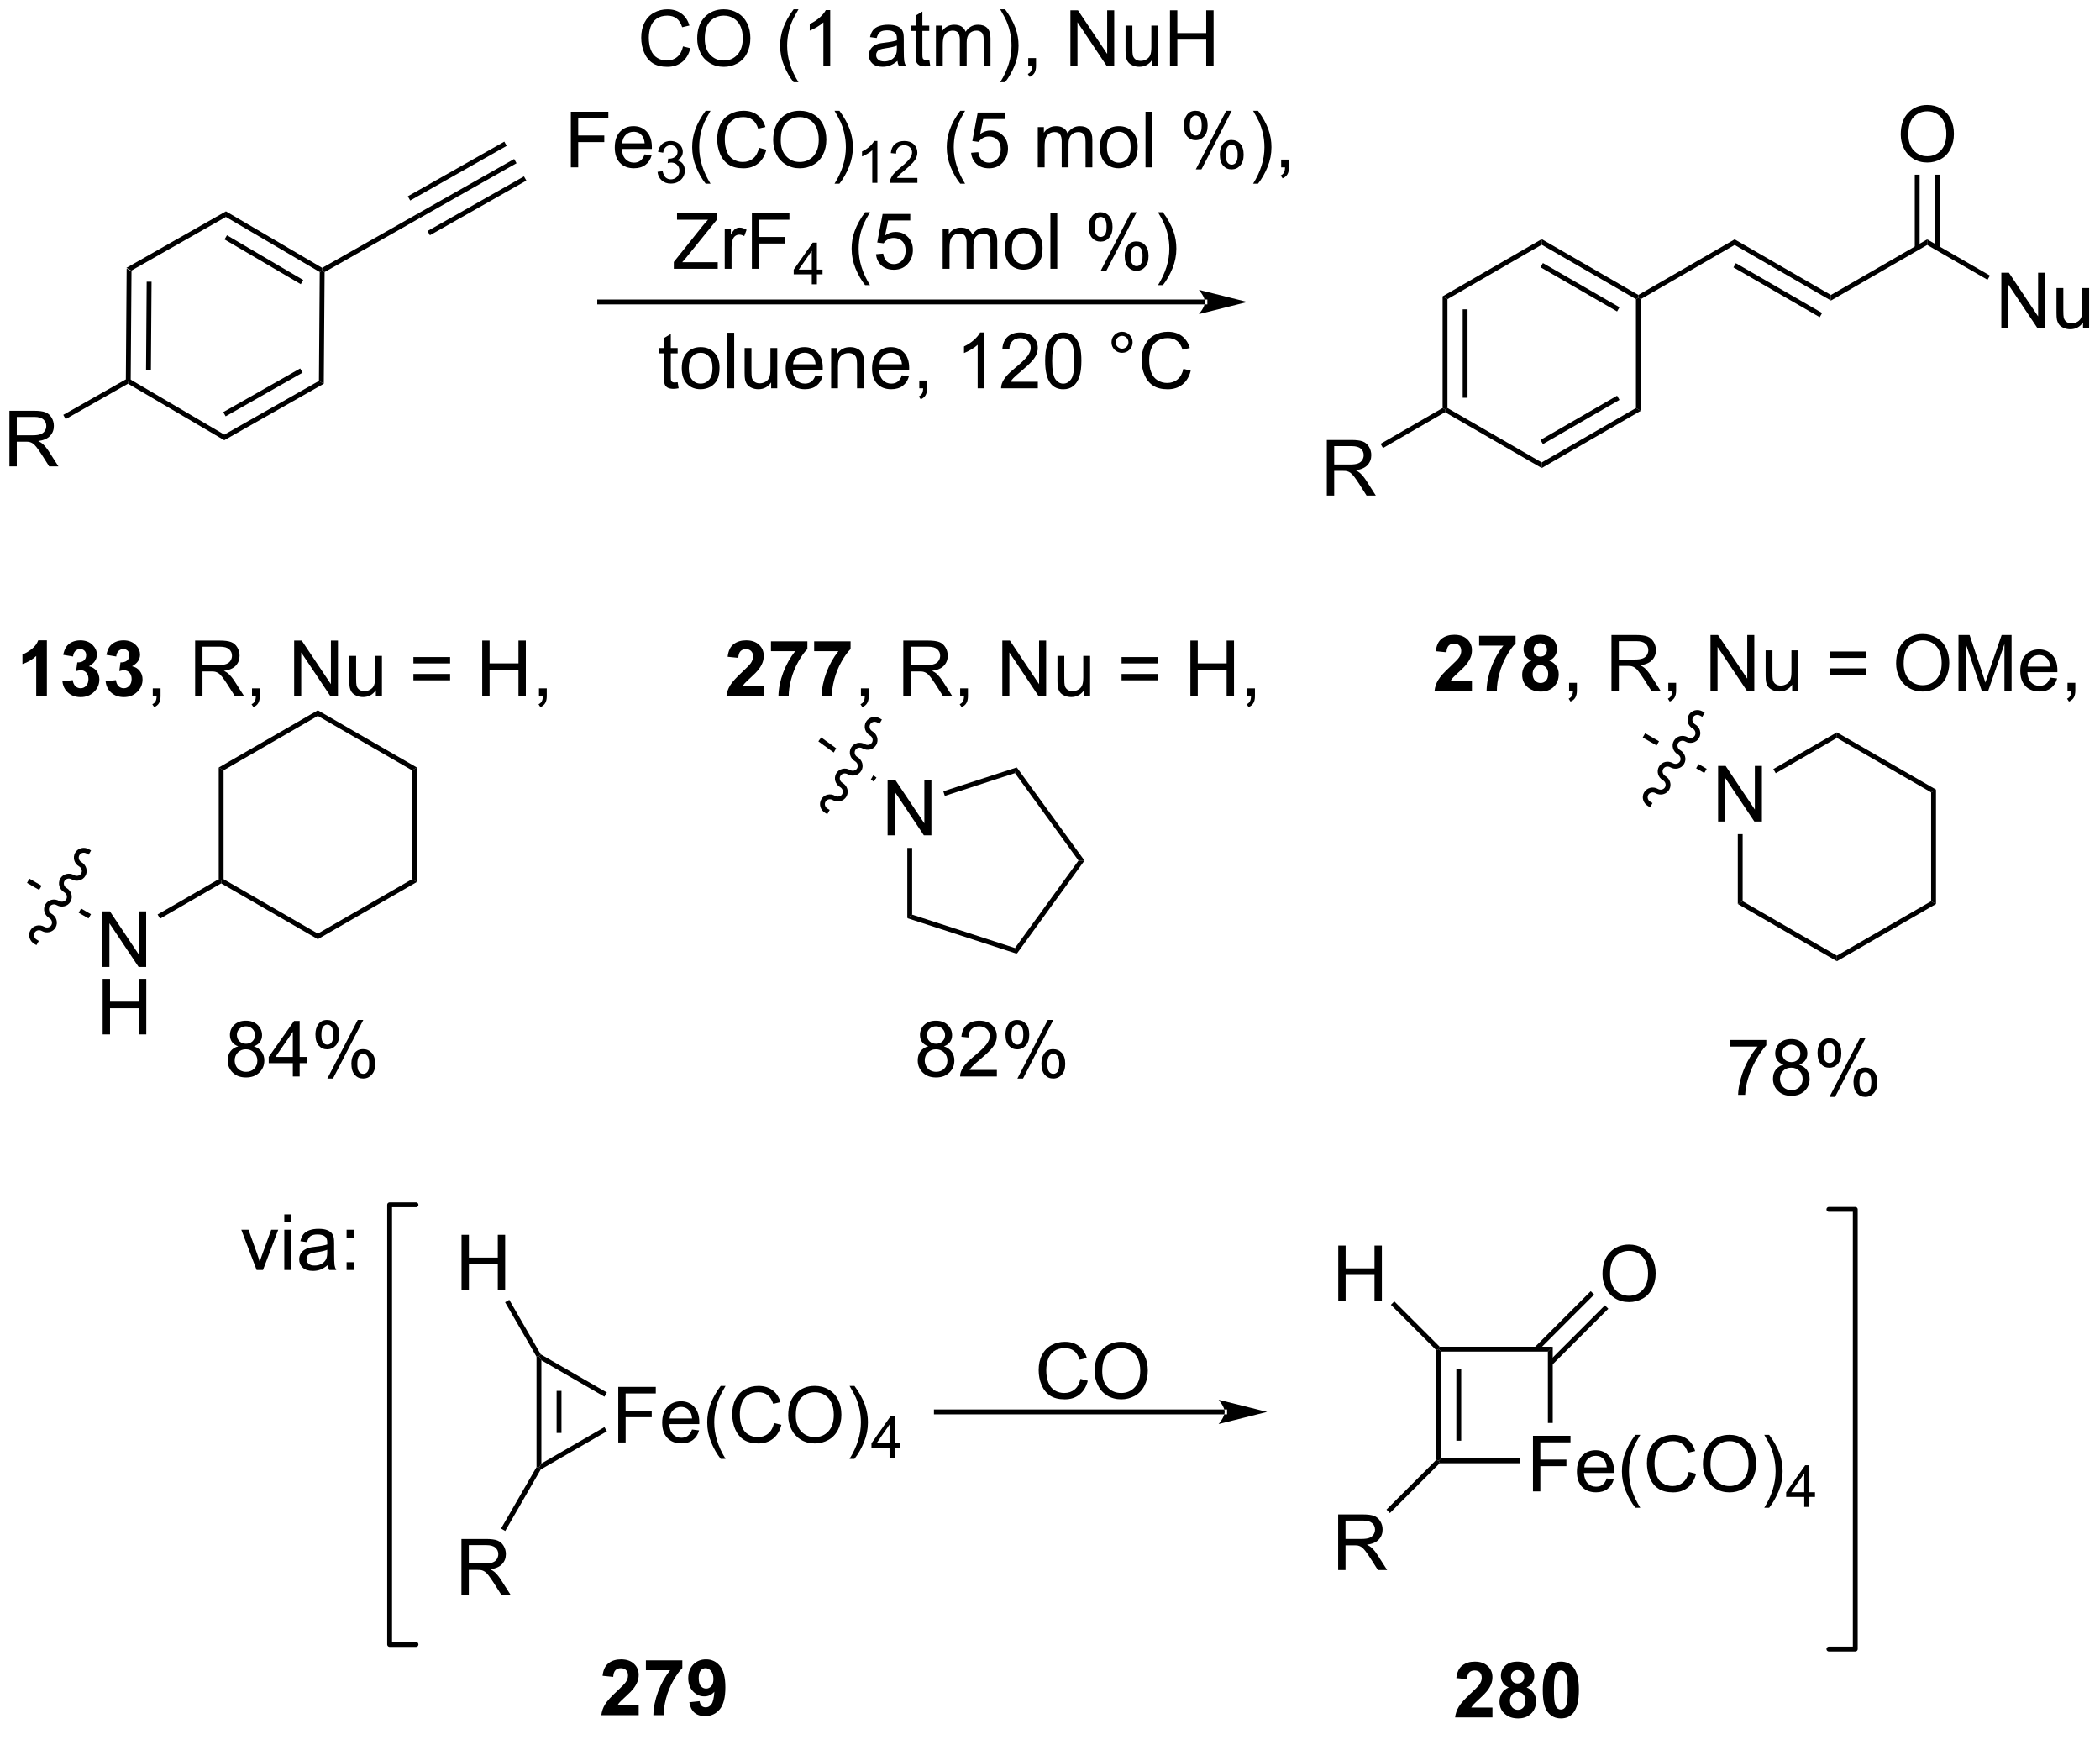 <?xml version="1.0" encoding="UTF-8"?>
<!DOCTYPE svg PUBLIC '-//W3C//DTD SVG 1.0//EN'
          'http://www.w3.org/TR/2001/REC-SVG-20010904/DTD/svg10.dtd'>
<svg stroke-dasharray="none" shape-rendering="auto" xmlns="http://www.w3.org/2000/svg" font-family="'Dialog'" text-rendering="auto" width="90" fill-opacity="1" color-interpolation="auto" color-rendering="auto" preserveAspectRatio="xMidYMid meet" font-size="12px" viewBox="0 0 90 75" fill="black" xmlns:xlink="http://www.w3.org/1999/xlink" stroke="black" image-rendering="auto" stroke-miterlimit="10" stroke-linecap="square" stroke-linejoin="miter" font-style="normal" stroke-width="1" height="75" stroke-dashoffset="0" font-weight="normal" stroke-opacity="1"
><!--Generated by the Batik Graphics2D SVG Generator--><defs id="genericDefs"
  /><g
  ><defs id="defs1"
    ><clipPath clipPathUnits="userSpaceOnUse" id="clipPath1"
      ><path d="M1.294 3.109 L223.675 3.109 L223.675 186.192 L1.294 186.192 L1.294 3.109 Z"
      /></clipPath
      ><clipPath clipPathUnits="userSpaceOnUse" id="clipPath2"
      ><path d="M1.151 21.912 L1.151 199.904 L217.349 199.904 L217.349 21.912 Z"
      /></clipPath
    ></defs
    ><g transform="scale(0.405,0.405) translate(-1.294,-3.109) matrix(1.029,0,0,1.029,0.11,-19.429)"
    ><path d="M14.176 49.514 L14.674 49.806 L14.592 61.017 L14.341 61.16 L14.092 61.014 ZM16.236 50.868 L16.17 59.978 L16.67 59.982 L16.736 50.872 Z" stroke="none" clip-path="url(#clipPath2)"
    /></g
    ><g transform="matrix(0.416,0,0,0.416,-0.479,-9.121)"
    ><path d="M14.339 61.449 L14.341 61.16 L14.592 61.017 L24.26 66.694 L24.256 67.271 Z" stroke="none" clip-path="url(#clipPath2)"
    /></g
    ><g transform="matrix(0.416,0,0,0.416,-0.479,-9.121)"
    ><path d="M24.256 67.271 L24.26 66.694 L34.01 61.159 L34.508 61.452 ZM24.399 64.81 L32.322 60.312 L32.075 59.878 L24.152 64.375 Z" stroke="none" clip-path="url(#clipPath2)"
    /></g
    ><g transform="matrix(0.416,0,0,0.416,-0.479,-9.121)"
    ><path d="M34.508 61.452 L34.01 61.159 L34.092 49.948 L34.343 49.806 L34.592 49.952 Z" stroke="none" clip-path="url(#clipPath2)"
    /></g
    ><g transform="matrix(0.416,0,0,0.416,-0.479,-9.121)"
    ><path d="M34.345 49.517 L34.343 49.806 L34.092 49.948 L24.424 44.272 L24.428 43.694 ZM32.391 50.77 L24.535 46.158 L24.282 46.589 L32.138 51.201 Z" stroke="none" clip-path="url(#clipPath2)"
    /></g
    ><g transform="matrix(0.416,0,0,0.416,-0.479,-9.121)"
    ><path d="M24.428 43.694 L24.424 44.272 L14.674 49.806 L14.176 49.514 Z" stroke="none" clip-path="url(#clipPath2)"
    /></g
    ><g transform="matrix(0.416,0,0,0.416,-0.479,-9.121)"
    ><path d="M34.592 49.952 L34.343 49.806 L34.345 49.517 L44.178 43.935 L44.428 44.368 Z" stroke="none" clip-path="url(#clipPath2)"
    /></g
    ><g transform="matrix(0.416,0,0,0.416,-0.479,-9.121)"
    ><path d="M125.285 53.282 L125.285 53.282 L62.932 53.282 L62.682 53.282 L62.682 52.782 L62.932 52.782 L125.285 52.782 L125.535 52.782 L125.535 53.282 ZM129.661 53.032 L124.66 51.782 C124.66 51.782 125.285 52.486 125.285 53.032 C125.285 53.579 124.66 54.282 124.66 54.282 Z" stroke="none" clip-path="url(#clipPath2)"
    /></g
    ><g transform="matrix(0.416,0,0,0.416,-0.479,-9.121)"
    ><path d="M149.771 52.452 L150.271 52.741 L150.271 63.952 L150.021 64.096 L149.771 63.952 ZM151.841 53.791 L151.841 62.901 L152.341 62.901 L152.341 53.791 Z" stroke="none" clip-path="url(#clipPath2)"
    /></g
    ><g transform="matrix(0.416,0,0,0.416,-0.479,-9.121)"
    ><path d="M150.021 64.385 L150.021 64.096 L150.271 63.952 L159.981 69.558 L159.981 70.135 Z" stroke="none" clip-path="url(#clipPath2)"
    /></g
    ><g transform="matrix(0.416,0,0,0.416,-0.479,-9.121)"
    ><path d="M159.981 70.135 L159.981 69.558 L169.69 63.952 L170.19 64.241 ZM160.106 67.673 L167.995 63.118 L167.745 62.685 L159.856 67.24 Z" stroke="none" clip-path="url(#clipPath2)"
    /></g
    ><g transform="matrix(0.416,0,0,0.416,-0.479,-9.121)"
    ><path d="M170.19 64.241 L169.69 63.952 L169.69 52.741 L169.94 52.596 L170.19 52.741 Z" stroke="none" clip-path="url(#clipPath2)"
    /></g
    ><g transform="matrix(0.416,0,0,0.416,-0.479,-9.121)"
    ><path d="M169.94 52.308 L169.94 52.596 L169.69 52.741 L159.981 47.135 L159.981 46.558 ZM167.995 53.575 L160.106 49.02 L159.856 49.453 L167.745 54.008 Z" stroke="none" clip-path="url(#clipPath2)"
    /></g
    ><g transform="matrix(0.416,0,0,0.416,-0.479,-9.121)"
    ><path d="M159.981 46.558 L159.981 47.135 L150.271 52.741 L149.771 52.452 Z" stroke="none" clip-path="url(#clipPath2)"
    /></g
    ><g transform="matrix(0.416,0,0,0.416,-0.479,-9.121)"
    ><path d="M170.19 52.741 L169.94 52.596 L169.94 52.308 L179.858 46.581 L179.858 47.159 Z" stroke="none" clip-path="url(#clipPath2)"
    /></g
    ><g transform="matrix(0.416,0,0,0.416,-0.479,-9.121)"
    ><path d="M179.858 47.159 L179.858 46.581 L189.776 52.308 L189.776 52.885 ZM179.733 49.467 L188.621 54.598 L188.871 54.165 L179.983 49.034 Z" stroke="none" clip-path="url(#clipPath2)"
    /></g
    ><g transform="matrix(0.416,0,0,0.416,-0.479,-9.121)"
    ><path d="M189.776 52.885 L189.776 52.308 L199.695 46.581 L199.695 47.159 Z" stroke="none" clip-path="url(#clipPath2)"
    /></g
    ><g transform="matrix(0.416,0,0,0.416,-0.479,-9.121)"
    ><path d="M207.334 55.746 L207.334 50.02 L208.112 50.02 L211.12 54.514 L211.12 50.02 L211.847 50.02 L211.847 55.746 L211.068 55.746 L208.06 51.246 L208.06 55.746 L207.334 55.746 ZM215.749 55.746 L215.749 55.137 Q215.265 55.84 214.431 55.84 Q214.064 55.84 213.746 55.699 Q213.429 55.559 213.273 55.345 Q213.119 55.132 213.056 54.824 Q213.015 54.616 213.015 54.168 L213.015 51.598 L213.718 51.598 L213.718 53.897 Q213.718 54.449 213.76 54.639 Q213.827 54.918 214.041 55.077 Q214.257 55.233 214.572 55.233 Q214.89 55.233 215.166 55.072 Q215.444 54.91 215.559 54.632 Q215.673 54.35 215.673 53.819 L215.673 51.598 L216.377 51.598 L216.377 55.746 L215.749 55.746 Z" stroke="none" clip-path="url(#clipPath2)"
    /></g
    ><g transform="matrix(0.416,0,0,0.416,-0.479,-9.121)"
    ><path d="M199.695 47.159 L199.695 46.581 L206.159 50.313 L205.909 50.746 Z" stroke="none" clip-path="url(#clipPath2)"
    /></g
    ><g transform="matrix(0.416,0,0,0.416,-0.479,-9.121)"
    ><path d="M196.971 35.778 Q196.971 34.351 197.737 33.547 Q198.503 32.739 199.714 32.739 Q200.505 32.739 201.141 33.119 Q201.779 33.497 202.112 34.174 Q202.448 34.851 202.448 35.711 Q202.448 36.583 202.096 37.27 Q201.745 37.958 201.099 38.312 Q200.456 38.666 199.708 38.666 Q198.901 38.666 198.263 38.276 Q197.628 37.882 197.299 37.208 Q196.971 36.531 196.971 35.778 ZM197.753 35.789 Q197.753 36.825 198.307 37.422 Q198.865 38.015 199.706 38.015 Q200.56 38.015 201.112 37.414 Q201.667 36.812 201.667 35.708 Q201.667 35.007 201.43 34.487 Q201.193 33.966 200.737 33.679 Q200.284 33.39 199.716 33.39 Q198.911 33.39 198.331 33.945 Q197.753 34.497 197.753 35.789 Z" stroke="none" clip-path="url(#clipPath2)"
    /></g
    ><g transform="matrix(0.416,0,0,0.416,-0.479,-9.121)"
    ><path d="M200.975 47.465 L200.975 39.92 L200.475 39.92 L200.475 47.465 ZM198.914 47.465 L198.914 39.92 L198.414 39.92 L198.414 47.465 Z" stroke="none" clip-path="url(#clipPath2)"
    /></g
    ><g transform="matrix(0.416,0,0,0.416,-0.479,-9.121)"
    ><path d="M70.964 61.294 L71.066 61.917 Q70.769 61.979 70.535 61.979 Q70.152 61.979 69.941 61.859 Q69.73 61.737 69.644 61.539 Q69.558 61.341 69.558 60.708 L69.558 58.323 L69.042 58.323 L69.042 57.776 L69.558 57.776 L69.558 56.747 L70.259 56.325 L70.259 57.776 L70.964 57.776 L70.964 58.323 L70.259 58.323 L70.259 60.747 Q70.259 61.049 70.295 61.135 Q70.332 61.221 70.415 61.273 Q70.501 61.323 70.657 61.323 Q70.774 61.323 70.964 61.294 ZM71.39 59.849 Q71.39 58.698 72.031 58.143 Q72.567 57.682 73.335 57.682 Q74.192 57.682 74.734 58.242 Q75.278 58.802 75.278 59.792 Q75.278 60.591 75.036 61.052 Q74.796 61.51 74.338 61.766 Q73.88 62.018 73.335 62.018 Q72.466 62.018 71.927 61.461 Q71.39 60.901 71.39 59.849 ZM72.114 59.849 Q72.114 60.646 72.46 61.044 Q72.809 61.44 73.335 61.44 Q73.859 61.44 74.205 61.042 Q74.554 60.643 74.554 59.825 Q74.554 59.057 74.205 58.661 Q73.856 58.263 73.335 58.263 Q72.809 58.263 72.46 58.659 Q72.114 59.052 72.114 59.849 ZM76.087 61.924 L76.087 56.198 L76.79 56.198 L76.79 61.924 L76.087 61.924 ZM80.598 61.924 L80.598 61.315 Q80.114 62.018 79.281 62.018 Q78.913 62.018 78.596 61.877 Q78.278 61.737 78.122 61.523 Q77.968 61.31 77.906 61.002 Q77.864 60.794 77.864 60.346 L77.864 57.776 L78.567 57.776 L78.567 60.075 Q78.567 60.627 78.609 60.818 Q78.677 61.096 78.89 61.255 Q79.106 61.411 79.421 61.411 Q79.739 61.411 80.015 61.25 Q80.294 61.089 80.408 60.81 Q80.523 60.529 80.523 59.997 L80.523 57.776 L81.226 57.776 L81.226 61.924 L80.598 61.924 ZM85.167 60.589 L85.894 60.677 Q85.722 61.315 85.256 61.667 Q84.792 62.018 84.071 62.018 Q83.16 62.018 82.626 61.458 Q82.094 60.896 82.094 59.885 Q82.094 58.839 82.634 58.26 Q83.173 57.682 84.032 57.682 Q84.863 57.682 85.389 58.25 Q85.917 58.815 85.917 59.841 Q85.917 59.904 85.915 60.029 L82.821 60.029 Q82.86 60.714 83.207 61.078 Q83.555 61.44 84.074 61.44 Q84.462 61.44 84.735 61.237 Q85.009 61.034 85.167 60.589 ZM82.86 59.45 L85.175 59.45 Q85.128 58.927 84.91 58.667 Q84.574 58.26 84.04 58.26 Q83.555 58.26 83.225 58.586 Q82.894 58.909 82.86 59.45 ZM86.778 61.924 L86.778 57.776 L87.411 57.776 L87.411 58.364 Q87.867 57.682 88.731 57.682 Q89.106 57.682 89.419 57.818 Q89.734 57.95 89.89 58.169 Q90.046 58.388 90.109 58.69 Q90.148 58.885 90.148 59.372 L90.148 61.924 L89.445 61.924 L89.445 59.401 Q89.445 58.971 89.361 58.758 Q89.281 58.544 89.072 58.419 Q88.864 58.292 88.583 58.292 Q88.132 58.292 87.807 58.578 Q87.481 58.862 87.481 59.659 L87.481 61.924 L86.778 61.924 ZM94.066 60.589 L94.792 60.677 Q94.621 61.315 94.154 61.667 Q93.691 62.018 92.969 62.018 Q92.058 62.018 91.524 61.458 Q90.993 60.896 90.993 59.885 Q90.993 58.839 91.532 58.26 Q92.071 57.682 92.93 57.682 Q93.761 57.682 94.287 58.25 Q94.816 58.815 94.816 59.841 Q94.816 59.904 94.813 60.029 L91.719 60.029 Q91.759 60.714 92.105 61.078 Q92.454 61.44 92.972 61.44 Q93.36 61.44 93.634 61.237 Q93.907 61.034 94.066 60.589 ZM91.759 59.45 L94.074 59.45 Q94.027 58.927 93.808 58.667 Q93.472 58.26 92.938 58.26 Q92.454 58.26 92.123 58.586 Q91.792 58.909 91.759 59.45 ZM95.859 61.924 L95.859 61.122 L96.661 61.122 L96.661 61.924 Q96.661 62.367 96.505 62.638 Q96.348 62.909 96.007 63.057 L95.812 62.758 Q96.036 62.659 96.14 62.469 Q96.247 62.281 96.257 61.924 L95.859 61.924 ZM102.575 61.924 L101.872 61.924 L101.872 57.443 Q101.617 57.685 101.205 57.927 Q100.794 58.169 100.466 58.292 L100.466 57.612 Q101.054 57.333 101.494 56.94 Q101.937 56.544 102.122 56.174 L102.575 56.174 L102.575 61.924 ZM108.071 61.247 L108.071 61.924 L104.285 61.924 Q104.277 61.669 104.368 61.435 Q104.511 61.049 104.829 60.674 Q105.149 60.299 105.751 59.807 Q106.683 59.042 107.011 58.594 Q107.339 58.146 107.339 57.747 Q107.339 57.331 107.04 57.044 Q106.743 56.755 106.261 56.755 Q105.753 56.755 105.449 57.06 Q105.144 57.364 105.141 57.904 L104.417 57.831 Q104.493 57.021 104.977 56.599 Q105.462 56.174 106.277 56.174 Q107.102 56.174 107.582 56.633 Q108.063 57.089 108.063 57.763 Q108.063 58.107 107.923 58.44 Q107.782 58.771 107.454 59.138 Q107.128 59.505 106.371 60.146 Q105.738 60.677 105.558 60.867 Q105.378 61.057 105.261 61.247 L108.071 61.247 ZM108.825 59.099 Q108.825 58.083 109.033 57.466 Q109.242 56.846 109.653 56.51 Q110.067 56.174 110.692 56.174 Q111.153 56.174 111.499 56.359 Q111.848 56.544 112.075 56.896 Q112.302 57.245 112.429 57.747 Q112.559 58.247 112.559 59.099 Q112.559 60.107 112.351 60.727 Q112.145 61.346 111.731 61.685 Q111.32 62.023 110.692 62.023 Q109.864 62.023 109.39 61.427 Q108.825 60.714 108.825 59.099 ZM109.546 59.099 Q109.546 60.51 109.877 60.977 Q110.208 61.443 110.692 61.443 Q111.177 61.443 111.505 60.974 Q111.835 60.505 111.835 59.099 Q111.835 57.685 111.505 57.221 Q111.177 56.755 110.684 56.755 Q110.2 56.755 109.911 57.167 Q109.546 57.69 109.546 59.099 ZM115.663 57.182 Q115.663 56.732 115.981 56.417 Q116.302 56.099 116.747 56.099 Q117.2 56.099 117.515 56.417 Q117.833 56.732 117.833 57.182 Q117.833 57.63 117.513 57.95 Q117.195 58.268 116.747 58.268 Q116.302 58.268 115.981 57.953 Q115.663 57.635 115.663 57.182 ZM116.091 57.182 Q116.091 57.456 116.283 57.648 Q116.476 57.841 116.749 57.841 Q117.02 57.841 117.213 57.648 Q117.406 57.456 117.406 57.182 Q117.406 56.909 117.213 56.716 Q117.02 56.521 116.749 56.521 Q116.476 56.521 116.283 56.716 Q116.091 56.909 116.091 57.182 ZM123.066 59.917 L123.824 60.107 Q123.587 61.042 122.967 61.534 Q122.347 62.023 121.454 62.023 Q120.527 62.023 119.946 61.646 Q119.368 61.268 119.063 60.555 Q118.761 59.839 118.761 59.018 Q118.761 58.122 119.102 57.458 Q119.446 56.792 120.076 56.445 Q120.707 56.099 121.464 56.099 Q122.324 56.099 122.91 56.536 Q123.496 56.974 123.727 57.768 L122.98 57.943 Q122.782 57.318 122.402 57.034 Q122.024 56.747 121.449 56.747 Q120.79 56.747 120.344 57.065 Q119.902 57.38 119.722 57.914 Q119.542 58.448 119.542 59.013 Q119.542 59.745 119.756 60.289 Q119.969 60.833 120.417 61.104 Q120.868 61.372 121.391 61.372 Q122.027 61.372 122.467 61.005 Q122.91 60.638 123.066 59.917 Z" stroke="none" clip-path="url(#clipPath2)"
    /></g
    ><g transform="matrix(0.416,0,0,0.416,-0.479,-9.121)"
    ><path d="M71.517 26.704 L72.275 26.894 Q72.038 27.829 71.418 28.321 Q70.798 28.811 69.905 28.811 Q68.978 28.811 68.397 28.433 Q67.819 28.056 67.514 27.342 Q67.212 26.626 67.212 25.806 Q67.212 24.91 67.553 24.246 Q67.897 23.579 68.527 23.233 Q69.158 22.886 69.915 22.886 Q70.775 22.886 71.361 23.324 Q71.947 23.761 72.178 24.556 L71.431 24.73 Q71.233 24.105 70.853 23.821 Q70.475 23.535 69.9 23.535 Q69.241 23.535 68.796 23.852 Q68.353 24.168 68.173 24.701 Q67.994 25.235 67.994 25.8 Q67.994 26.532 68.207 27.076 Q68.421 27.621 68.869 27.892 Q69.319 28.16 69.843 28.16 Q70.478 28.16 70.918 27.793 Q71.361 27.425 71.517 26.704 ZM72.979 25.923 Q72.979 24.496 73.745 23.691 Q74.51 22.884 75.722 22.884 Q76.513 22.884 77.148 23.264 Q77.787 23.642 78.12 24.319 Q78.456 24.996 78.456 25.855 Q78.456 26.727 78.104 27.415 Q77.753 28.102 77.107 28.457 Q76.464 28.811 75.716 28.811 Q74.909 28.811 74.271 28.42 Q73.635 28.027 73.307 27.352 Q72.979 26.675 72.979 25.923 ZM73.76 25.933 Q73.76 26.97 74.315 27.566 Q74.873 28.16 75.714 28.16 Q76.568 28.16 77.12 27.558 Q77.675 26.957 77.675 25.852 Q77.675 25.152 77.438 24.631 Q77.201 24.11 76.745 23.824 Q76.292 23.535 75.724 23.535 Q74.919 23.535 74.339 24.09 Q73.76 24.642 73.76 25.933 ZM82.909 30.397 Q82.326 29.662 81.922 28.678 Q81.521 27.691 81.521 26.636 Q81.521 25.707 81.823 24.855 Q82.175 23.868 82.909 22.886 L83.412 22.886 Q82.94 23.699 82.787 24.048 Q82.55 24.587 82.412 25.173 Q82.245 25.902 82.245 26.642 Q82.245 28.519 83.412 30.397 L82.909 30.397 ZM86.682 28.712 L85.979 28.712 L85.979 24.23 Q85.724 24.472 85.313 24.715 Q84.901 24.957 84.573 25.079 L84.573 24.399 Q85.162 24.121 85.602 23.727 Q86.044 23.332 86.229 22.962 L86.682 22.962 L86.682 28.712 ZM93.607 28.199 Q93.216 28.532 92.854 28.67 Q92.495 28.806 92.081 28.806 Q91.396 28.806 91.029 28.472 Q90.662 28.136 90.662 27.618 Q90.662 27.314 90.8 27.061 Q90.94 26.808 91.164 26.657 Q91.388 26.504 91.669 26.425 Q91.878 26.371 92.294 26.321 Q93.146 26.22 93.55 26.079 Q93.552 25.933 93.552 25.894 Q93.552 25.465 93.354 25.29 Q93.083 25.05 92.552 25.05 Q92.057 25.05 91.82 25.225 Q91.583 25.399 91.472 25.84 L90.784 25.746 Q90.878 25.306 91.091 25.035 Q91.307 24.761 91.714 24.616 Q92.12 24.47 92.654 24.47 Q93.185 24.47 93.516 24.595 Q93.849 24.72 94.005 24.91 Q94.162 25.097 94.224 25.386 Q94.26 25.566 94.26 26.035 L94.26 26.972 Q94.26 27.954 94.305 28.215 Q94.349 28.472 94.482 28.712 L93.748 28.712 Q93.638 28.493 93.607 28.199 ZM93.55 26.629 Q93.167 26.785 92.401 26.894 Q91.966 26.957 91.787 27.035 Q91.607 27.113 91.508 27.264 Q91.412 27.415 91.412 27.597 Q91.412 27.879 91.625 28.066 Q91.839 28.254 92.248 28.254 Q92.654 28.254 92.969 28.076 Q93.287 27.899 93.435 27.59 Q93.55 27.352 93.55 26.886 L93.55 26.629 ZM96.884 28.082 L96.986 28.704 Q96.689 28.767 96.454 28.767 Q96.072 28.767 95.861 28.647 Q95.65 28.524 95.564 28.326 Q95.478 28.129 95.478 27.496 L95.478 25.11 L94.962 25.11 L94.962 24.564 L95.478 24.564 L95.478 23.535 L96.178 23.113 L96.178 24.564 L96.884 24.564 L96.884 25.11 L96.178 25.11 L96.178 27.535 Q96.178 27.837 96.215 27.923 Q96.251 28.009 96.335 28.061 Q96.421 28.11 96.577 28.11 Q96.694 28.11 96.884 28.082 ZM97.573 28.712 L97.573 24.564 L98.201 24.564 L98.201 25.144 Q98.396 24.84 98.719 24.655 Q99.044 24.47 99.458 24.47 Q99.919 24.47 100.214 24.662 Q100.51 24.852 100.63 25.196 Q101.123 24.47 101.912 24.47 Q102.529 24.47 102.859 24.811 Q103.193 25.152 103.193 25.863 L103.193 28.712 L102.495 28.712 L102.495 26.097 Q102.495 25.675 102.425 25.491 Q102.357 25.306 102.177 25.194 Q101.998 25.079 101.755 25.079 Q101.318 25.079 101.029 25.371 Q100.74 25.66 100.74 26.3 L100.74 28.712 L100.037 28.712 L100.037 26.017 Q100.037 25.548 99.865 25.314 Q99.693 25.079 99.302 25.079 Q99.005 25.079 98.753 25.235 Q98.503 25.392 98.388 25.694 Q98.276 25.993 98.276 26.558 L98.276 28.712 L97.573 28.712 ZM104.698 30.397 L104.193 30.397 Q105.362 28.519 105.362 26.642 Q105.362 25.907 105.193 25.183 Q105.06 24.597 104.823 24.058 Q104.669 23.707 104.193 22.886 L104.698 22.886 Q105.432 23.868 105.784 24.855 Q106.083 25.707 106.083 26.636 Q106.083 27.691 105.68 28.678 Q105.276 29.662 104.698 30.397 ZM107.083 28.712 L107.083 27.91 L107.885 27.91 L107.885 28.712 Q107.885 29.155 107.729 29.425 Q107.573 29.696 107.232 29.845 L107.037 29.545 Q107.26 29.446 107.365 29.256 Q107.472 29.069 107.482 28.712 L107.083 28.712 ZM111.427 28.712 L111.427 22.985 L112.206 22.985 L115.214 27.48 L115.214 22.985 L115.94 22.985 L115.94 28.712 L115.162 28.712 L112.154 24.212 L112.154 28.712 L111.427 28.712 ZM119.843 28.712 L119.843 28.102 Q119.358 28.806 118.525 28.806 Q118.158 28.806 117.84 28.665 Q117.522 28.524 117.366 28.311 Q117.212 28.097 117.15 27.79 Q117.108 27.582 117.108 27.134 L117.108 24.564 L117.811 24.564 L117.811 26.863 Q117.811 27.415 117.853 27.605 Q117.921 27.884 118.134 28.043 Q118.35 28.199 118.665 28.199 Q118.983 28.199 119.259 28.037 Q119.538 27.876 119.652 27.597 Q119.767 27.316 119.767 26.785 L119.767 24.564 L120.47 24.564 L120.47 28.712 L119.843 28.712 ZM121.685 28.712 L121.685 22.985 L122.443 22.985 L122.443 25.337 L125.419 25.337 L125.419 22.985 L126.177 22.985 L126.177 28.712 L125.419 28.712 L125.419 26.011 L122.443 26.011 L122.443 28.712 L121.685 28.712 Z" stroke="none" clip-path="url(#clipPath2)"
    /></g
    ><g transform="matrix(0.416,0,0,0.416,-0.479,-9.121)"
    ><path d="M59.961 39.162 L59.961 33.435 L63.825 33.435 L63.825 34.11 L60.719 34.11 L60.719 35.883 L63.406 35.883 L63.406 36.56 L60.719 36.56 L60.719 39.162 L59.961 39.162 ZM67.558 37.826 L68.285 37.914 Q68.113 38.553 67.647 38.904 Q67.183 39.256 66.462 39.256 Q65.551 39.256 65.017 38.696 Q64.486 38.133 64.486 37.123 Q64.486 36.076 65.025 35.498 Q65.564 34.92 66.423 34.92 Q67.254 34.92 67.78 35.487 Q68.308 36.053 68.308 37.079 Q68.308 37.141 68.306 37.266 L65.212 37.266 Q65.251 37.951 65.598 38.316 Q65.947 38.678 66.465 38.678 Q66.853 38.678 67.126 38.474 Q67.4 38.271 67.558 37.826 ZM65.251 36.688 L67.566 36.688 Q67.519 36.164 67.301 35.904 Q66.965 35.498 66.431 35.498 Q65.947 35.498 65.616 35.823 Q65.285 36.146 65.251 36.688 Z" stroke="none" clip-path="url(#clipPath2)"
    /></g
    ><g transform="matrix(0.416,0,0,0.416,-0.479,-9.121)"
    ><path d="M68.892 39.627 L69.42 39.557 Q69.512 40.006 69.728 40.203 Q69.947 40.401 70.262 40.401 Q70.633 40.401 70.888 40.143 Q71.146 39.885 71.146 39.504 Q71.146 39.141 70.908 38.906 Q70.672 38.67 70.305 38.67 Q70.156 38.67 69.933 38.729 L69.992 38.266 Q70.045 38.272 70.076 38.272 Q70.414 38.272 70.683 38.096 Q70.953 37.92 70.953 37.553 Q70.953 37.264 70.756 37.074 Q70.56 36.883 70.25 36.883 Q69.941 36.883 69.736 37.076 Q69.531 37.27 69.472 37.656 L68.945 37.563 Q69.043 37.031 69.385 36.74 Q69.728 36.449 70.238 36.449 Q70.59 36.449 70.885 36.6 Q71.181 36.75 71.338 37.012 Q71.494 37.272 71.494 37.565 Q71.494 37.844 71.344 38.072 Q71.195 38.301 70.902 38.436 Q71.283 38.524 71.494 38.801 Q71.705 39.076 71.705 39.492 Q71.705 40.055 71.295 40.447 Q70.885 40.838 70.258 40.838 Q69.693 40.838 69.318 40.502 Q68.945 40.164 68.892 39.627 Z" stroke="none" clip-path="url(#clipPath2)"
    /></g
    ><g transform="matrix(0.416,0,0,0.416,-0.479,-9.121)"
    ><path d="M73.85 40.847 Q73.266 40.112 72.863 39.128 Q72.462 38.141 72.462 37.086 Q72.462 36.157 72.764 35.305 Q73.115 34.318 73.85 33.336 L74.352 33.336 Q73.881 34.149 73.727 34.498 Q73.49 35.037 73.352 35.623 Q73.186 36.352 73.186 37.092 Q73.186 38.969 74.352 40.847 L73.85 40.847 ZM79.345 37.154 L80.102 37.344 Q79.865 38.279 79.246 38.771 Q78.626 39.261 77.733 39.261 Q76.805 39.261 76.225 38.883 Q75.647 38.506 75.342 37.792 Q75.04 37.076 75.04 36.256 Q75.04 35.36 75.381 34.696 Q75.725 34.029 76.355 33.683 Q76.985 33.336 77.743 33.336 Q78.602 33.336 79.188 33.774 Q79.774 34.211 80.006 35.006 L79.259 35.18 Q79.061 34.555 78.68 34.271 Q78.303 33.985 77.727 33.985 Q77.069 33.985 76.623 34.303 Q76.18 34.618 76.001 35.151 Q75.821 35.685 75.821 36.25 Q75.821 36.982 76.035 37.526 Q76.248 38.071 76.696 38.342 Q77.147 38.61 77.67 38.61 Q78.305 38.61 78.746 38.243 Q79.188 37.875 79.345 37.154 ZM80.807 36.373 Q80.807 34.946 81.573 34.141 Q82.338 33.334 83.549 33.334 Q84.341 33.334 84.976 33.714 Q85.614 34.092 85.948 34.769 Q86.283 35.446 86.283 36.305 Q86.283 37.178 85.932 37.865 Q85.58 38.553 84.934 38.907 Q84.291 39.261 83.544 39.261 Q82.737 39.261 82.099 38.87 Q81.463 38.477 81.135 37.803 Q80.807 37.125 80.807 36.373 ZM81.588 36.383 Q81.588 37.42 82.143 38.016 Q82.7 38.61 83.541 38.61 Q84.395 38.61 84.948 38.008 Q85.502 37.407 85.502 36.303 Q85.502 35.602 85.265 35.081 Q85.028 34.56 84.573 34.274 Q84.119 33.985 83.552 33.985 Q82.747 33.985 82.166 34.539 Q81.588 35.092 81.588 36.383 ZM87.631 40.847 L87.126 40.847 Q88.295 38.969 88.295 37.092 Q88.295 36.357 88.126 35.633 Q87.993 35.047 87.756 34.508 Q87.602 34.157 87.126 33.336 L87.631 33.336 Q88.365 34.318 88.717 35.305 Q89.016 36.157 89.016 37.086 Q89.016 38.141 88.613 39.128 Q88.209 40.112 87.631 40.847 Z" stroke="none" clip-path="url(#clipPath2)"
    /></g
    ><g transform="matrix(0.416,0,0,0.416,-0.479,-9.121)"
    ><path d="M91.542 40.762 L91.015 40.762 L91.015 37.401 Q90.823 37.582 90.515 37.764 Q90.206 37.946 89.96 38.037 L89.96 37.528 Q90.401 37.319 90.731 37.024 Q91.063 36.727 91.202 36.449 L91.542 36.449 L91.542 40.762 ZM95.664 40.254 L95.664 40.762 L92.824 40.762 Q92.818 40.571 92.887 40.395 Q92.994 40.106 93.232 39.824 Q93.473 39.543 93.924 39.174 Q94.623 38.6 94.869 38.264 Q95.115 37.928 95.115 37.629 Q95.115 37.317 94.891 37.102 Q94.668 36.885 94.307 36.885 Q93.926 36.885 93.697 37.114 Q93.469 37.342 93.467 37.746 L92.924 37.692 Q92.98 37.084 93.344 36.768 Q93.707 36.449 94.318 36.449 Q94.937 36.449 95.297 36.793 Q95.658 37.135 95.658 37.641 Q95.658 37.899 95.553 38.149 Q95.447 38.397 95.201 38.672 Q94.957 38.947 94.389 39.428 Q93.914 39.826 93.779 39.969 Q93.644 40.111 93.557 40.254 L95.664 40.254 Z" stroke="none" clip-path="url(#clipPath2)"
    /></g
    ><g transform="matrix(0.416,0,0,0.416,-0.479,-9.121)"
    ><path d="M100.075 40.847 Q99.491 40.112 99.088 39.128 Q98.686 38.141 98.686 37.086 Q98.686 36.157 98.989 35.305 Q99.34 34.318 100.075 33.336 L100.577 33.336 Q100.106 34.149 99.952 34.498 Q99.715 35.037 99.577 35.623 Q99.41 36.352 99.41 37.092 Q99.41 38.969 100.577 40.847 L100.075 40.847 ZM101.2 37.662 L101.936 37.599 Q102.02 38.139 102.317 38.409 Q102.616 38.68 103.038 38.68 Q103.546 38.68 103.897 38.297 Q104.249 37.914 104.249 37.282 Q104.249 36.68 103.91 36.334 Q103.575 35.985 103.028 35.985 Q102.686 35.985 102.413 36.141 Q102.14 36.295 101.983 36.539 L101.325 36.454 L101.879 33.514 L104.725 33.514 L104.725 34.185 L102.442 34.185 L102.132 35.724 Q102.647 35.365 103.215 35.365 Q103.965 35.365 104.481 35.886 Q104.996 36.404 104.996 37.219 Q104.996 37.998 104.543 38.563 Q103.991 39.261 103.038 39.261 Q102.257 39.261 101.762 38.823 Q101.27 38.383 101.2 37.662 ZM108.067 39.162 L108.067 35.014 L108.694 35.014 L108.694 35.594 Q108.89 35.289 109.213 35.105 Q109.538 34.92 109.952 34.92 Q110.413 34.92 110.707 35.112 Q111.004 35.303 111.124 35.646 Q111.616 34.92 112.405 34.92 Q113.022 34.92 113.353 35.261 Q113.686 35.602 113.686 36.313 L113.686 39.162 L112.989 39.162 L112.989 36.547 Q112.989 36.125 112.918 35.941 Q112.85 35.756 112.671 35.644 Q112.491 35.529 112.249 35.529 Q111.811 35.529 111.522 35.821 Q111.233 36.11 111.233 36.75 L111.233 39.162 L110.53 39.162 L110.53 36.467 Q110.53 35.998 110.358 35.764 Q110.186 35.529 109.796 35.529 Q109.499 35.529 109.246 35.685 Q108.996 35.842 108.882 36.144 Q108.77 36.443 108.77 37.008 L108.77 39.162 L108.067 39.162 ZM114.468 37.086 Q114.468 35.935 115.108 35.381 Q115.645 34.92 116.413 34.92 Q117.27 34.92 117.811 35.48 Q118.356 36.039 118.356 37.029 Q118.356 37.829 118.114 38.289 Q117.874 38.748 117.416 39.003 Q116.957 39.256 116.413 39.256 Q115.543 39.256 115.004 38.698 Q114.468 38.139 114.468 37.086 ZM115.192 37.086 Q115.192 37.883 115.538 38.282 Q115.887 38.678 116.413 38.678 Q116.936 38.678 117.283 38.279 Q117.632 37.881 117.632 37.063 Q117.632 36.295 117.283 35.899 Q116.934 35.5 116.413 35.5 Q115.887 35.5 115.538 35.896 Q115.192 36.289 115.192 37.086 ZM119.164 39.162 L119.164 33.435 L119.867 33.435 L119.867 39.162 L119.164 39.162 ZM123.117 34.81 Q123.117 34.196 123.425 33.766 Q123.735 33.336 124.32 33.336 Q124.86 33.336 125.211 33.722 Q125.565 34.107 125.565 34.852 Q125.565 35.579 125.209 35.972 Q124.852 36.365 124.328 36.365 Q123.808 36.365 123.461 35.98 Q123.117 35.592 123.117 34.81 ZM124.339 33.821 Q124.078 33.821 123.904 34.047 Q123.729 34.274 123.729 34.881 Q123.729 35.43 123.904 35.657 Q124.081 35.881 124.339 35.881 Q124.604 35.881 124.779 35.654 Q124.953 35.428 124.953 34.826 Q124.953 34.271 124.776 34.047 Q124.602 33.821 124.339 33.821 ZM124.344 39.373 L127.477 33.336 L128.047 33.336 L124.925 39.373 L124.344 39.373 ZM126.82 37.818 Q126.82 37.201 127.128 36.774 Q127.438 36.344 128.026 36.344 Q128.565 36.344 128.919 36.73 Q129.274 37.115 129.274 37.86 Q129.274 38.586 128.914 38.98 Q128.558 39.373 128.031 39.373 Q127.511 39.373 127.164 38.985 Q126.82 38.594 126.82 37.818 ZM128.047 36.829 Q127.781 36.829 127.607 37.055 Q127.433 37.282 127.433 37.889 Q127.433 38.435 127.607 38.662 Q127.784 38.889 128.042 38.889 Q128.313 38.889 128.485 38.662 Q128.659 38.435 128.659 37.834 Q128.659 37.279 128.482 37.055 Q128.308 36.829 128.047 36.829 ZM130.754 40.847 L130.249 40.847 Q131.418 38.969 131.418 37.092 Q131.418 36.357 131.249 35.633 Q131.116 35.047 130.879 34.508 Q130.726 34.157 130.249 33.336 L130.754 33.336 Q131.488 34.318 131.84 35.305 Q132.14 36.157 132.14 37.086 Q132.14 38.141 131.736 39.128 Q131.332 40.112 130.754 40.847 ZM133.14 39.162 L133.14 38.36 L133.942 38.36 L133.942 39.162 Q133.942 39.605 133.785 39.875 Q133.629 40.146 133.288 40.295 L133.093 39.995 Q133.317 39.896 133.421 39.706 Q133.528 39.519 133.538 39.162 L133.14 39.162 Z" stroke="none" clip-path="url(#clipPath2)"
    /></g
    ><g transform="matrix(0.416,0,0,0.416,-0.479,-9.121)"
    ><path d="M70.569 49.612 L70.569 48.909 L73.501 45.239 Q73.813 44.849 74.095 44.56 L70.899 44.56 L70.899 43.885 L75.001 43.885 L75.001 44.56 L71.787 48.534 L71.438 48.935 L75.095 48.935 L75.095 49.612 L70.569 49.612 ZM75.815 49.612 L75.815 45.464 L76.448 45.464 L76.448 46.091 Q76.69 45.651 76.893 45.51 Q77.099 45.37 77.346 45.37 Q77.7 45.37 78.067 45.596 L77.825 46.247 Q77.567 46.096 77.309 46.096 Q77.08 46.096 76.895 46.234 Q76.713 46.372 76.635 46.62 Q76.518 46.995 76.518 47.44 L76.518 49.612 L75.815 49.612 ZM78.614 49.612 L78.614 43.885 L82.479 43.885 L82.479 44.56 L79.372 44.56 L79.372 46.333 L82.059 46.333 L82.059 47.01 L79.372 47.01 L79.372 49.612 L78.614 49.612 Z" stroke="none" clip-path="url(#clipPath2)"
    /></g
    ><g transform="matrix(0.416,0,0,0.416,-0.479,-9.121)"
    ><path d="M84.784 51.212 L84.784 50.183 L82.921 50.183 L82.921 49.7 L84.882 46.917 L85.311 46.917 L85.311 49.7 L85.891 49.7 L85.891 50.183 L85.311 50.183 L85.311 51.212 L84.784 51.212 ZM84.784 49.7 L84.784 47.763 L83.44 49.7 L84.784 49.7 Z" stroke="none" clip-path="url(#clipPath2)"
    /></g
    ><g transform="matrix(0.416,0,0,0.416,-0.479,-9.121)"
    ><path d="M90.277 51.297 Q89.693 50.562 89.29 49.578 Q88.888 48.591 88.888 47.536 Q88.888 46.607 89.191 45.755 Q89.542 44.768 90.277 43.786 L90.779 43.786 Q90.308 44.599 90.154 44.948 Q89.917 45.487 89.779 46.073 Q89.612 46.802 89.612 47.542 Q89.612 49.419 90.779 51.297 L90.277 51.297 ZM91.402 48.112 L92.138 48.049 Q92.222 48.589 92.519 48.859 Q92.818 49.13 93.24 49.13 Q93.748 49.13 94.1 48.747 Q94.451 48.364 94.451 47.732 Q94.451 47.13 94.112 46.784 Q93.777 46.435 93.23 46.435 Q92.888 46.435 92.615 46.591 Q92.342 46.745 92.185 46.989 L91.527 46.904 L92.081 43.964 L94.928 43.964 L94.928 44.635 L92.644 44.635 L92.334 46.174 Q92.85 45.815 93.417 45.815 Q94.167 45.815 94.683 46.336 Q95.198 46.854 95.198 47.669 Q95.198 48.448 94.745 49.013 Q94.193 49.711 93.24 49.711 Q92.459 49.711 91.964 49.273 Q91.472 48.833 91.402 48.112 ZM98.269 49.612 L98.269 45.464 L98.896 45.464 L98.896 46.044 Q99.092 45.739 99.415 45.555 Q99.74 45.37 100.154 45.37 Q100.615 45.37 100.909 45.562 Q101.206 45.752 101.326 46.096 Q101.818 45.37 102.607 45.37 Q103.225 45.37 103.555 45.711 Q103.888 46.052 103.888 46.763 L103.888 49.612 L103.191 49.612 L103.191 46.997 Q103.191 46.575 103.12 46.391 Q103.053 46.206 102.873 46.094 Q102.693 45.979 102.451 45.979 Q102.013 45.979 101.725 46.271 Q101.435 46.56 101.435 47.2 L101.435 49.612 L100.732 49.612 L100.732 46.917 Q100.732 46.448 100.56 46.214 Q100.388 45.979 99.998 45.979 Q99.701 45.979 99.448 46.135 Q99.198 46.292 99.084 46.594 Q98.972 46.893 98.972 47.458 L98.972 49.612 L98.269 49.612 ZM104.67 47.536 Q104.67 46.385 105.31 45.831 Q105.847 45.37 106.615 45.37 Q107.472 45.37 108.013 45.93 Q108.558 46.489 108.558 47.479 Q108.558 48.279 108.316 48.739 Q108.076 49.198 107.618 49.453 Q107.159 49.706 106.615 49.706 Q105.745 49.706 105.206 49.148 Q104.67 48.589 104.67 47.536 ZM105.394 47.536 Q105.394 48.333 105.74 48.732 Q106.089 49.127 106.615 49.127 Q107.138 49.127 107.485 48.729 Q107.834 48.331 107.834 47.513 Q107.834 46.745 107.485 46.349 Q107.136 45.95 106.615 45.95 Q106.089 45.95 105.74 46.346 Q105.394 46.739 105.394 47.536 ZM109.366 49.612 L109.366 43.885 L110.07 43.885 L110.07 49.612 L109.366 49.612 ZM113.32 45.26 Q113.32 44.646 113.627 44.216 Q113.937 43.786 114.523 43.786 Q115.062 43.786 115.413 44.172 Q115.767 44.557 115.767 45.302 Q115.767 46.029 115.411 46.422 Q115.054 46.815 114.531 46.815 Q114.01 46.815 113.663 46.43 Q113.32 46.042 113.32 45.26 ZM114.541 44.271 Q114.281 44.271 114.106 44.497 Q113.931 44.724 113.931 45.331 Q113.931 45.88 114.106 46.107 Q114.283 46.331 114.541 46.331 Q114.806 46.331 114.981 46.104 Q115.156 45.877 115.156 45.276 Q115.156 44.721 114.978 44.497 Q114.804 44.271 114.541 44.271 ZM114.546 49.823 L117.679 43.786 L118.249 43.786 L115.127 49.823 L114.546 49.823 ZM117.023 48.268 Q117.023 47.651 117.33 47.224 Q117.64 46.794 118.228 46.794 Q118.767 46.794 119.122 47.18 Q119.476 47.565 119.476 48.31 Q119.476 49.036 119.116 49.43 Q118.76 49.823 118.234 49.823 Q117.713 49.823 117.366 49.435 Q117.023 49.044 117.023 48.268 ZM118.249 47.279 Q117.984 47.279 117.809 47.505 Q117.635 47.732 117.635 48.339 Q117.635 48.885 117.809 49.112 Q117.986 49.339 118.244 49.339 Q118.515 49.339 118.687 49.112 Q118.861 48.885 118.861 48.284 Q118.861 47.729 118.684 47.505 Q118.51 47.279 118.249 47.279 ZM120.956 51.297 L120.451 51.297 Q121.62 49.419 121.62 47.542 Q121.62 46.807 121.451 46.083 Q121.318 45.497 121.081 44.958 Q120.928 44.607 120.451 43.786 L120.956 43.786 Q121.691 44.768 122.042 45.755 Q122.342 46.607 122.342 47.536 Q122.342 48.591 121.938 49.578 Q121.534 50.562 120.956 51.297 Z" stroke="none" clip-path="url(#clipPath2)"
    /></g
    ><g transform="matrix(0.416,0,0,0.416,-0.479,-9.121)"
    ><path d="M79.835 92.61 L79.835 93.631 L75.989 93.631 Q76.051 93.053 76.364 92.534 Q76.676 92.016 77.598 91.162 Q78.34 90.469 78.507 90.224 Q78.733 89.883 78.733 89.553 Q78.733 89.185 78.535 88.987 Q78.34 88.79 77.991 88.79 Q77.647 88.79 77.444 88.998 Q77.241 89.204 77.21 89.685 L76.116 89.576 Q76.215 88.67 76.731 88.276 Q77.246 87.881 78.02 87.881 Q78.866 87.881 79.35 88.339 Q79.835 88.795 79.835 89.474 Q79.835 89.86 79.697 90.211 Q79.559 90.56 79.257 90.943 Q79.059 91.196 78.538 91.672 Q78.02 92.149 77.879 92.305 Q77.741 92.461 77.655 92.61 L79.835 92.61 ZM80.578 89.001 L80.578 87.982 L84.331 87.982 L84.331 88.779 Q83.867 89.235 83.386 90.092 Q82.906 90.946 82.654 91.909 Q82.401 92.873 82.406 93.631 L81.347 93.631 Q81.375 92.443 81.836 91.209 Q82.3 89.974 83.073 89.001 L80.578 89.001 ZM85.028 89.001 L85.028 87.982 L88.78 87.982 L88.78 88.779 Q88.317 89.235 87.835 90.092 Q87.356 90.946 87.103 91.909 Q86.85 92.873 86.856 93.631 L85.796 93.631 Q85.825 92.443 86.285 91.209 Q86.749 89.974 87.522 89.001 L85.028 89.001 Z" stroke="none" clip-path="url(#clipPath2)"
    /></g
    ><g transform="matrix(0.416,0,0,0.416,-0.479,-9.121)"
    ><path d="M89.847 93.631 L89.847 92.829 L90.649 92.829 L90.649 93.631 Q90.649 94.073 90.492 94.344 Q90.336 94.615 89.995 94.763 L89.8 94.464 Q90.024 94.365 90.128 94.175 Q90.235 93.987 90.245 93.631 L89.847 93.631 ZM94.211 93.631 L94.211 87.904 L96.75 87.904 Q97.516 87.904 97.914 88.058 Q98.313 88.211 98.55 88.602 Q98.789 88.993 98.789 89.467 Q98.789 90.076 98.393 90.495 Q98 90.912 97.175 91.024 Q97.477 91.17 97.633 91.31 Q97.964 91.615 98.261 92.071 L99.258 93.631 L98.305 93.631 L97.547 92.438 Q97.214 91.922 96.998 91.649 Q96.784 91.376 96.615 91.266 Q96.445 91.157 96.268 91.115 Q96.141 91.086 95.847 91.086 L94.969 91.086 L94.969 93.631 L94.211 93.631 ZM94.969 90.43 L96.597 90.43 Q97.117 90.43 97.409 90.323 Q97.703 90.217 97.854 89.98 Q98.008 89.743 98.008 89.467 Q98.008 89.06 97.711 88.8 Q97.417 88.537 96.781 88.537 L94.969 88.537 L94.969 90.43 ZM100.069 93.631 L100.069 92.829 L100.871 92.829 L100.871 93.631 Q100.871 94.073 100.715 94.344 Q100.559 94.615 100.218 94.763 L100.022 94.464 Q100.246 94.365 100.35 94.175 Q100.457 93.987 100.468 93.631 L100.069 93.631 ZM104.413 93.631 L104.413 87.904 L105.192 87.904 L108.199 92.399 L108.199 87.904 L108.926 87.904 L108.926 93.631 L108.147 93.631 L105.139 89.131 L105.139 93.631 L104.413 93.631 ZM112.828 93.631 L112.828 93.021 Q112.344 93.724 111.511 93.724 Q111.143 93.724 110.826 93.584 Q110.508 93.443 110.352 93.23 Q110.198 93.016 110.136 92.709 Q110.094 92.501 110.094 92.053 L110.094 89.482 L110.797 89.482 L110.797 91.782 Q110.797 92.334 110.839 92.524 Q110.906 92.803 111.12 92.961 Q111.336 93.118 111.651 93.118 Q111.969 93.118 112.245 92.956 Q112.524 92.795 112.638 92.516 Q112.753 92.235 112.753 91.704 L112.753 89.482 L113.456 89.482 L113.456 93.631 L112.828 93.631 ZM120.479 90.263 L116.698 90.263 L116.698 89.607 L120.479 89.607 L120.479 90.263 ZM120.479 92.001 L116.698 92.001 L116.698 91.344 L120.479 91.344 L120.479 92.001 ZM123.788 93.631 L123.788 87.904 L124.546 87.904 L124.546 90.256 L127.522 90.256 L127.522 87.904 L128.28 87.904 L128.28 93.631 L127.522 93.631 L127.522 90.93 L124.546 90.93 L124.546 93.631 L123.788 93.631 ZM129.636 93.631 L129.636 92.829 L130.438 92.829 L130.438 93.631 Q130.438 94.073 130.281 94.344 Q130.125 94.615 129.784 94.763 L129.589 94.464 Q129.813 94.365 129.917 94.175 Q130.024 93.987 130.034 93.631 L129.636 93.631 Z" stroke="none" clip-path="url(#clipPath2)"
    /></g
    ><g transform="matrix(0.416,0,0,0.416,-0.479,-9.121)"
    ><path d="M27.589 152.743 L26.011 148.594 L26.753 148.594 L27.643 151.079 Q27.789 151.48 27.909 151.915 Q28.003 151.587 28.172 151.125 L29.094 148.594 L29.815 148.594 L28.245 152.743 L27.589 152.743 ZM30.44 147.823 L30.44 147.016 L31.143 147.016 L31.143 147.823 L30.44 147.823 ZM30.44 152.743 L30.44 148.594 L31.143 148.594 L31.143 152.743 L30.44 152.743 ZM34.921 152.23 Q34.53 152.563 34.168 152.701 Q33.809 152.837 33.395 152.837 Q32.71 152.837 32.343 152.503 Q31.975 152.167 31.975 151.649 Q31.975 151.344 32.113 151.092 Q32.254 150.839 32.478 150.688 Q32.702 150.534 32.983 150.456 Q33.192 150.402 33.608 150.352 Q34.46 150.25 34.863 150.11 Q34.866 149.964 34.866 149.925 Q34.866 149.495 34.668 149.321 Q34.397 149.081 33.866 149.081 Q33.371 149.081 33.134 149.256 Q32.897 149.43 32.785 149.87 L32.098 149.777 Q32.192 149.337 32.405 149.066 Q32.621 148.792 33.028 148.646 Q33.434 148.5 33.968 148.5 Q34.499 148.5 34.83 148.625 Q35.163 148.75 35.319 148.941 Q35.475 149.128 35.538 149.417 Q35.574 149.597 35.574 150.066 L35.574 151.003 Q35.574 151.985 35.619 152.245 Q35.663 152.503 35.796 152.743 L35.061 152.743 Q34.952 152.524 34.921 152.23 ZM34.863 150.659 Q34.481 150.816 33.715 150.925 Q33.28 150.988 33.1 151.066 Q32.921 151.144 32.822 151.295 Q32.725 151.446 32.725 151.628 Q32.725 151.909 32.939 152.097 Q33.153 152.284 33.561 152.284 Q33.968 152.284 34.283 152.107 Q34.6 151.93 34.749 151.62 Q34.863 151.383 34.863 150.917 L34.863 150.659 ZM36.859 149.394 L36.859 148.594 L37.659 148.594 L37.659 149.394 L36.859 149.394 ZM36.859 152.743 L36.859 151.941 L37.659 151.941 L37.659 152.743 L36.859 152.743 Z" stroke="none" clip-path="url(#clipPath2)"
    /></g
    ><g stroke-width="0.5" transform="matrix(0.416,0,0,0.416,-0.479,-9.121)" stroke-linejoin="round" stroke-linecap="round"
    ><path fill="none" d="M189.568 191.786 L192.285 191.786 L192.285 146.501 L189.568 146.501" clip-path="url(#clipPath2)"
    /></g
    ><g stroke-width="0.5" transform="matrix(0.416,0,0,0.416,-0.479,-9.121)" stroke-linejoin="round" stroke-linecap="round"
    ><path fill="none" d="M44.008 146.028 L41.291 146.028 L41.291 191.313 L44.008 191.313" clip-path="url(#clipPath2)"
    /></g
    ><g transform="matrix(0.416,0,0,0.416,-0.479,-9.121)"
    ><path d="M66.95 197.575 L66.95 198.595 L63.104 198.595 Q63.166 198.017 63.479 197.499 Q63.791 196.981 64.713 196.127 Q65.455 195.434 65.622 195.189 Q65.849 194.848 65.849 194.517 Q65.849 194.15 65.651 193.952 Q65.455 193.754 65.106 193.754 Q64.763 193.754 64.559 193.963 Q64.356 194.168 64.325 194.65 L63.231 194.541 Q63.33 193.635 63.846 193.241 Q64.362 192.845 65.135 192.845 Q65.981 192.845 66.466 193.304 Q66.95 193.76 66.95 194.439 Q66.95 194.825 66.812 195.176 Q66.674 195.525 66.372 195.908 Q66.174 196.161 65.653 196.637 Q65.135 197.114 64.994 197.27 Q64.856 197.426 64.77 197.575 L66.95 197.575 ZM67.694 193.965 L67.694 192.947 L71.446 192.947 L71.446 193.744 Q70.983 194.2 70.501 195.056 Q70.022 195.911 69.769 196.874 Q69.516 197.838 69.522 198.595 L68.462 198.595 Q68.49 197.408 68.951 196.174 Q69.415 194.939 70.188 193.965 L67.694 193.965 ZM72.166 197.27 L73.229 197.153 Q73.268 197.478 73.432 197.635 Q73.596 197.791 73.864 197.791 Q74.205 197.791 74.442 197.478 Q74.682 197.166 74.747 196.181 Q74.333 196.661 73.713 196.661 Q73.036 196.661 72.546 196.14 Q72.057 195.619 72.057 194.783 Q72.057 193.911 72.573 193.379 Q73.091 192.845 73.893 192.845 Q74.763 192.845 75.32 193.52 Q75.88 194.192 75.88 195.736 Q75.88 197.306 75.296 198.002 Q74.716 198.697 73.783 198.697 Q73.112 198.697 72.698 198.34 Q72.283 197.981 72.166 197.27 ZM74.651 194.872 Q74.651 194.34 74.406 194.049 Q74.161 193.754 73.841 193.754 Q73.536 193.754 73.335 193.997 Q73.135 194.236 73.135 194.783 Q73.135 195.338 73.354 195.598 Q73.573 195.856 73.901 195.856 Q74.216 195.856 74.432 195.606 Q74.651 195.356 74.651 194.872 Z" stroke="none" clip-path="url(#clipPath2)"
    /></g
    ><g transform="matrix(0.416,0,0,0.416,-0.479,-9.121)"
    ><path d="M44.428 44.368 L44.178 43.935 L54.118 38.303 L54.365 38.738 ZM43.413 42.581 L53.351 36.949 L53.105 36.514 L43.166 42.145 ZM45.441 46.158 L55.378 40.527 L55.132 40.092 L45.194 45.723 Z" stroke="none" clip-path="url(#clipPath2)"
    /></g
    ><g transform="matrix(0.416,0,0,0.416,-0.479,-9.121)"
    ><path d="M179.414 129.728 L179.414 129.051 L183.12 129.051 L183.12 129.597 Q182.573 130.181 182.037 131.147 Q181.5 132.11 181.206 133.129 Q180.995 133.847 180.938 134.704 L180.214 134.704 Q180.227 134.027 180.479 133.071 Q180.735 132.113 181.209 131.225 Q181.683 130.337 182.219 129.728 L179.414 129.728 ZM184.897 131.597 Q184.46 131.439 184.249 131.142 Q184.038 130.845 184.038 130.431 Q184.038 129.806 184.486 129.381 Q184.936 128.954 185.684 128.954 Q186.434 128.954 186.89 129.389 Q187.348 129.824 187.348 130.449 Q187.348 130.847 187.137 131.144 Q186.929 131.439 186.504 131.597 Q187.03 131.769 187.306 132.152 Q187.582 132.535 187.582 133.066 Q187.582 133.801 187.061 134.303 Q186.543 134.803 185.694 134.803 Q184.848 134.803 184.327 134.301 Q183.809 133.798 183.809 133.048 Q183.809 132.488 184.09 132.113 Q184.374 131.735 184.897 131.597 ZM184.757 130.407 Q184.757 130.814 185.017 131.071 Q185.28 131.329 185.7 131.329 Q186.106 131.329 186.363 131.074 Q186.624 130.816 186.624 130.446 Q186.624 130.058 186.356 129.795 Q186.09 129.532 185.692 129.532 Q185.288 129.532 185.022 129.79 Q184.757 130.048 184.757 130.407 ZM184.53 133.051 Q184.53 133.353 184.673 133.634 Q184.817 133.915 185.098 134.069 Q185.379 134.222 185.702 134.222 Q186.207 134.222 186.535 133.899 Q186.863 133.574 186.863 133.074 Q186.863 132.566 186.525 132.235 Q186.186 131.902 185.679 131.902 Q185.184 131.902 184.856 132.23 Q184.53 132.558 184.53 133.051 ZM188.399 130.353 Q188.399 129.738 188.706 129.308 Q189.016 128.879 189.602 128.879 Q190.141 128.879 190.492 129.264 Q190.847 129.649 190.847 130.394 Q190.847 131.121 190.49 131.514 Q190.133 131.907 189.61 131.907 Q189.089 131.907 188.742 131.522 Q188.399 131.134 188.399 130.353 ZM189.62 129.363 Q189.36 129.363 189.185 129.59 Q189.011 129.816 189.011 130.423 Q189.011 130.972 189.185 131.199 Q189.362 131.423 189.62 131.423 Q189.886 131.423 190.06 131.196 Q190.235 130.97 190.235 130.368 Q190.235 129.814 190.058 129.59 Q189.883 129.363 189.62 129.363 ZM189.625 134.915 L192.758 128.879 L193.328 128.879 L190.206 134.915 L189.625 134.915 ZM192.102 133.36 Q192.102 132.743 192.409 132.316 Q192.719 131.887 193.308 131.887 Q193.847 131.887 194.201 132.272 Q194.555 132.657 194.555 133.402 Q194.555 134.129 194.196 134.522 Q193.839 134.915 193.313 134.915 Q192.792 134.915 192.446 134.527 Q192.102 134.137 192.102 133.36 ZM193.328 132.371 Q193.063 132.371 192.888 132.597 Q192.714 132.824 192.714 133.431 Q192.714 133.978 192.888 134.204 Q193.065 134.431 193.323 134.431 Q193.594 134.431 193.766 134.204 Q193.94 133.978 193.94 133.376 Q193.94 132.821 193.763 132.597 Q193.589 132.371 193.328 132.371 Z" stroke="none" clip-path="url(#clipPath2)"
    /></g
    ><g transform="matrix(0.416,0,0,0.416,-0.479,-9.121)"
    ><path d="M152.792 92.037 L152.792 93.058 L148.945 93.058 Q149.008 92.48 149.32 91.962 Q149.633 91.444 150.554 90.589 Q151.297 89.897 151.463 89.652 Q151.69 89.311 151.69 88.98 Q151.69 88.613 151.492 88.415 Q151.297 88.217 150.948 88.217 Q150.604 88.217 150.401 88.425 Q150.198 88.631 150.167 89.113 L149.073 89.003 Q149.172 88.097 149.687 87.704 Q150.203 87.308 150.976 87.308 Q151.823 87.308 152.307 87.766 Q152.792 88.222 152.792 88.902 Q152.792 89.287 152.654 89.639 Q152.515 89.988 152.213 90.371 Q152.015 90.623 151.495 91.1 Q150.976 91.576 150.836 91.733 Q150.698 91.889 150.612 92.037 L152.792 92.037 ZM153.535 88.428 L153.535 87.41 L157.288 87.41 L157.288 88.207 Q156.824 88.662 156.342 89.519 Q155.863 90.373 155.611 91.337 Q155.358 92.3 155.363 93.058 L154.303 93.058 Q154.332 91.871 154.793 90.636 Q155.256 89.402 156.03 88.428 L153.535 88.428 ZM158.924 89.967 Q158.5 89.787 158.304 89.475 Q158.112 89.16 158.112 88.785 Q158.112 88.144 158.56 87.727 Q159.008 87.308 159.831 87.308 Q160.648 87.308 161.099 87.727 Q161.549 88.144 161.549 88.785 Q161.549 89.183 161.341 89.493 Q161.135 89.803 160.76 89.967 Q161.237 90.16 161.484 90.527 Q161.734 90.894 161.734 91.373 Q161.734 92.168 161.226 92.665 Q160.721 93.16 159.883 93.16 Q159.101 93.16 158.581 92.748 Q157.969 92.264 157.969 91.42 Q157.969 90.957 158.198 90.569 Q158.429 90.178 158.924 89.967 ZM159.151 88.863 Q159.151 89.191 159.336 89.376 Q159.523 89.558 159.831 89.558 Q160.143 89.558 160.331 89.373 Q160.518 89.186 160.518 88.858 Q160.518 88.55 160.333 88.365 Q160.148 88.178 159.844 88.178 Q159.526 88.178 159.338 88.365 Q159.151 88.553 159.151 88.863 ZM159.049 91.316 Q159.049 91.769 159.281 92.024 Q159.515 92.277 159.862 92.277 Q160.203 92.277 160.424 92.032 Q160.648 91.787 160.648 91.326 Q160.648 90.925 160.422 90.68 Q160.195 90.436 159.846 90.436 Q159.445 90.436 159.247 90.714 Q159.049 90.99 159.049 91.316 Z" stroke="none" clip-path="url(#clipPath2)"
    /></g
    ><g transform="matrix(0.416,0,0,0.416,-0.479,-9.121)"
    ><path d="M162.803 93.058 L162.803 92.256 L163.605 92.256 L163.605 93.058 Q163.605 93.501 163.449 93.772 Q163.293 94.043 162.952 94.191 L162.756 93.891 Q162.98 93.793 163.084 93.602 Q163.191 93.415 163.202 93.058 L162.803 93.058 ZM167.168 93.058 L167.168 87.332 L169.707 87.332 Q170.472 87.332 170.871 87.485 Q171.269 87.639 171.506 88.029 Q171.746 88.42 171.746 88.894 Q171.746 89.503 171.35 89.923 Q170.957 90.339 170.131 90.451 Q170.433 90.597 170.59 90.738 Q170.92 91.043 171.217 91.498 L172.215 93.058 L171.262 93.058 L170.504 91.865 Q170.17 91.35 169.954 91.076 Q169.741 90.803 169.571 90.694 Q169.402 90.584 169.225 90.543 Q169.097 90.514 168.803 90.514 L167.926 90.514 L167.926 93.058 L167.168 93.058 ZM167.926 89.858 L169.553 89.858 Q170.074 89.858 170.366 89.751 Q170.66 89.644 170.811 89.407 Q170.965 89.17 170.965 88.894 Q170.965 88.488 170.668 88.227 Q170.374 87.964 169.738 87.964 L167.926 87.964 L167.926 89.858 ZM173.026 93.058 L173.026 92.256 L173.828 92.256 L173.828 93.058 Q173.828 93.501 173.672 93.772 Q173.516 94.043 173.174 94.191 L172.979 93.891 Q173.203 93.793 173.307 93.602 Q173.414 93.415 173.424 93.058 L173.026 93.058 ZM177.37 93.058 L177.37 87.332 L178.148 87.332 L181.156 91.826 L181.156 87.332 L181.883 87.332 L181.883 93.058 L181.104 93.058 L178.096 88.558 L178.096 93.058 L177.37 93.058 ZM185.785 93.058 L185.785 92.449 Q185.301 93.152 184.467 93.152 Q184.1 93.152 183.782 93.011 Q183.465 92.871 183.308 92.657 Q183.155 92.444 183.092 92.136 Q183.051 91.928 183.051 91.48 L183.051 88.91 L183.754 88.91 L183.754 91.209 Q183.754 91.761 183.795 91.951 Q183.863 92.23 184.077 92.389 Q184.293 92.545 184.608 92.545 Q184.926 92.545 185.202 92.384 Q185.48 92.222 185.595 91.944 Q185.709 91.662 185.709 91.131 L185.709 88.91 L186.413 88.91 L186.413 93.058 L185.785 93.058 ZM193.436 89.691 L189.655 89.691 L189.655 89.035 L193.436 89.035 L193.436 89.691 ZM193.436 91.428 L189.655 91.428 L189.655 90.772 L193.436 90.772 L193.436 91.428 ZM196.492 90.269 Q196.492 88.842 197.258 88.037 Q198.023 87.23 199.234 87.23 Q200.026 87.23 200.661 87.61 Q201.299 87.988 201.633 88.665 Q201.969 89.342 201.969 90.201 Q201.969 91.074 201.617 91.761 Q201.266 92.449 200.62 92.803 Q199.976 93.157 199.229 93.157 Q198.422 93.157 197.784 92.766 Q197.148 92.373 196.82 91.699 Q196.492 91.022 196.492 90.269 ZM197.273 90.279 Q197.273 91.316 197.828 91.912 Q198.385 92.506 199.226 92.506 Q200.081 92.506 200.633 91.904 Q201.187 91.303 201.187 90.199 Q201.187 89.498 200.95 88.977 Q200.713 88.457 200.258 88.17 Q199.804 87.881 199.237 87.881 Q198.432 87.881 197.851 88.436 Q197.273 88.988 197.273 90.279 ZM202.92 93.058 L202.92 87.332 L204.061 87.332 L205.418 91.386 Q205.605 91.951 205.691 92.233 Q205.788 91.92 205.996 91.316 L207.366 87.332 L208.387 87.332 L208.387 93.058 L207.655 93.058 L207.655 88.264 L205.991 93.058 L205.308 93.058 L203.652 88.183 L203.652 93.058 L202.92 93.058 ZM212.358 91.722 L213.084 91.811 Q212.913 92.449 212.446 92.8 Q211.983 93.152 211.262 93.152 Q210.35 93.152 209.816 92.592 Q209.285 92.029 209.285 91.019 Q209.285 89.972 209.824 89.394 Q210.363 88.816 211.222 88.816 Q212.053 88.816 212.579 89.384 Q213.108 89.949 213.108 90.975 Q213.108 91.037 213.105 91.162 L210.012 91.162 Q210.051 91.847 210.397 92.212 Q210.746 92.574 211.264 92.574 Q211.652 92.574 211.926 92.371 Q212.199 92.168 212.358 91.722 ZM210.051 90.584 L212.366 90.584 Q212.319 90.061 212.1 89.8 Q211.764 89.394 211.23 89.394 Q210.746 89.394 210.415 89.72 Q210.084 90.043 210.051 90.584 ZM214.151 93.058 L214.151 92.256 L214.953 92.256 L214.953 93.058 Q214.953 93.501 214.797 93.772 Q214.641 94.043 214.299 94.191 L214.104 93.891 Q214.328 93.793 214.432 93.602 Q214.539 93.415 214.549 93.058 L214.151 93.058 Z" stroke="none" clip-path="url(#clipPath2)"
    /></g
    ><g transform="matrix(0.416,0,0,0.416,-0.479,-9.121)"
    ><path d="M96.787 129.704 Q96.35 129.546 96.139 129.249 Q95.928 128.952 95.928 128.538 Q95.928 127.913 96.376 127.488 Q96.826 127.061 97.574 127.061 Q98.324 127.061 98.779 127.496 Q99.238 127.931 99.238 128.556 Q99.238 128.954 99.027 129.251 Q98.819 129.546 98.394 129.704 Q98.92 129.876 99.196 130.259 Q99.472 130.642 99.472 131.173 Q99.472 131.908 98.951 132.41 Q98.433 132.91 97.584 132.91 Q96.738 132.91 96.217 132.408 Q95.699 131.905 95.699 131.155 Q95.699 130.595 95.98 130.22 Q96.264 129.843 96.787 129.704 ZM96.647 128.514 Q96.647 128.921 96.907 129.178 Q97.17 129.436 97.589 129.436 Q97.996 129.436 98.253 129.181 Q98.514 128.923 98.514 128.553 Q98.514 128.165 98.246 127.902 Q97.98 127.639 97.582 127.639 Q97.178 127.639 96.912 127.897 Q96.647 128.155 96.647 128.514 ZM96.42 131.158 Q96.42 131.46 96.563 131.741 Q96.707 132.022 96.988 132.176 Q97.269 132.329 97.592 132.329 Q98.097 132.329 98.425 132.006 Q98.753 131.681 98.753 131.181 Q98.753 130.673 98.415 130.343 Q98.076 130.009 97.569 130.009 Q97.074 130.009 96.746 130.337 Q96.42 130.665 96.42 131.158 ZM103.851 132.134 L103.851 132.811 L100.065 132.811 Q100.057 132.556 100.148 132.322 Q100.291 131.936 100.609 131.561 Q100.929 131.186 101.531 130.694 Q102.463 129.928 102.791 129.481 Q103.119 129.033 103.119 128.634 Q103.119 128.218 102.82 127.931 Q102.523 127.642 102.041 127.642 Q101.533 127.642 101.229 127.947 Q100.924 128.251 100.921 128.79 L100.197 128.718 Q100.273 127.908 100.757 127.486 Q101.242 127.061 102.057 127.061 Q102.882 127.061 103.362 127.519 Q103.843 127.975 103.843 128.65 Q103.843 128.994 103.703 129.327 Q103.562 129.658 103.234 130.025 Q102.908 130.392 102.15 131.033 Q101.518 131.564 101.338 131.754 Q101.158 131.944 101.041 132.134 L103.851 132.134 ZM104.738 128.46 Q104.738 127.845 105.045 127.415 Q105.355 126.986 105.941 126.986 Q106.48 126.986 106.832 127.371 Q107.186 127.757 107.186 128.501 Q107.186 129.228 106.829 129.621 Q106.472 130.014 105.949 130.014 Q105.428 130.014 105.082 129.629 Q104.738 129.241 104.738 128.46 ZM105.959 127.47 Q105.699 127.47 105.524 127.697 Q105.35 127.923 105.35 128.53 Q105.35 129.079 105.524 129.306 Q105.701 129.53 105.959 129.53 Q106.225 129.53 106.399 129.303 Q106.574 129.077 106.574 128.475 Q106.574 127.921 106.397 127.697 Q106.222 127.47 105.959 127.47 ZM105.964 133.022 L109.097 126.986 L109.668 126.986 L106.545 133.022 L105.964 133.022 ZM108.441 131.468 Q108.441 130.85 108.748 130.423 Q109.058 129.994 109.647 129.994 Q110.186 129.994 110.54 130.379 Q110.894 130.764 110.894 131.509 Q110.894 132.236 110.535 132.629 Q110.178 133.022 109.652 133.022 Q109.131 133.022 108.785 132.634 Q108.441 132.244 108.441 131.468 ZM109.668 130.478 Q109.402 130.478 109.227 130.704 Q109.053 130.931 109.053 131.538 Q109.053 132.085 109.227 132.311 Q109.404 132.538 109.662 132.538 Q109.933 132.538 110.105 132.311 Q110.279 132.085 110.279 131.483 Q110.279 130.928 110.102 130.704 Q109.928 130.478 109.668 130.478 Z" stroke="none" clip-path="url(#clipPath2)"
    /></g
    ><g transform="matrix(0.416,0,0,0.416,-0.479,-9.121)"
    ><path d="M5.98 93.631 L4.883 93.631 L4.883 89.493 Q4.282 90.055 3.464 90.326 L3.464 89.329 Q3.894 89.188 4.396 88.797 Q4.902 88.404 5.089 87.881 L5.98 87.881 L5.98 93.631 ZM7.583 92.11 L8.645 91.982 Q8.695 92.388 8.916 92.605 Q9.14 92.818 9.458 92.818 Q9.796 92.818 10.028 92.56 Q10.262 92.303 10.262 91.865 Q10.262 91.451 10.038 91.209 Q9.817 90.967 9.497 90.967 Q9.286 90.967 8.992 91.047 L9.114 90.154 Q9.559 90.165 9.794 89.961 Q10.028 89.756 10.028 89.415 Q10.028 89.126 9.856 88.954 Q9.684 88.782 9.398 88.782 Q9.117 88.782 8.916 88.977 Q8.718 89.172 8.677 89.547 L7.663 89.376 Q7.77 88.857 7.981 88.547 Q8.195 88.235 8.575 88.058 Q8.958 87.881 9.429 87.881 Q10.239 87.881 10.726 88.396 Q11.13 88.818 11.13 89.349 Q11.13 90.102 10.304 90.553 Q10.796 90.657 11.091 91.024 Q11.387 91.391 11.387 91.912 Q11.387 92.665 10.835 93.198 Q10.286 93.73 9.466 93.73 Q8.687 93.73 8.174 93.282 Q7.663 92.834 7.583 92.11 ZM12.032 92.11 L13.094 91.982 Q13.144 92.388 13.365 92.605 Q13.589 92.818 13.907 92.818 Q14.245 92.818 14.477 92.56 Q14.712 92.303 14.712 91.865 Q14.712 91.451 14.488 91.209 Q14.266 90.967 13.946 90.967 Q13.735 90.967 13.441 91.047 L13.563 90.154 Q14.008 90.165 14.243 89.961 Q14.477 89.756 14.477 89.415 Q14.477 89.126 14.305 88.954 Q14.133 88.782 13.847 88.782 Q13.566 88.782 13.365 88.977 Q13.167 89.172 13.126 89.547 L12.113 89.376 Q12.219 88.857 12.43 88.547 Q12.644 88.235 13.024 88.058 Q13.407 87.881 13.878 87.881 Q14.688 87.881 15.175 88.396 Q15.579 88.818 15.579 89.349 Q15.579 90.102 14.753 90.553 Q15.245 90.657 15.54 91.024 Q15.837 91.391 15.837 91.912 Q15.837 92.665 15.284 93.198 Q14.735 93.73 13.915 93.73 Q13.136 93.73 12.623 93.282 Q12.113 92.834 12.032 92.11 Z" stroke="none" clip-path="url(#clipPath2)"
    /></g
    ><g transform="matrix(0.416,0,0,0.416,-0.479,-9.121)"
    ><path d="M16.89 93.631 L16.89 92.829 L17.692 92.829 L17.692 93.631 Q17.692 94.073 17.536 94.344 Q17.38 94.615 17.038 94.763 L16.843 94.464 Q17.067 94.365 17.171 94.175 Q17.278 93.987 17.288 93.631 L16.89 93.631 ZM21.255 93.631 L21.255 87.904 L23.794 87.904 Q24.559 87.904 24.958 88.058 Q25.356 88.211 25.593 88.602 Q25.833 88.993 25.833 89.467 Q25.833 90.076 25.437 90.495 Q25.044 90.912 24.218 91.024 Q24.52 91.17 24.676 91.31 Q25.007 91.615 25.304 92.071 L26.301 93.631 L25.348 93.631 L24.59 92.438 Q24.257 91.922 24.041 91.649 Q23.827 91.376 23.658 91.266 Q23.489 91.157 23.312 91.115 Q23.184 91.086 22.89 91.086 L22.012 91.086 L22.012 93.631 L21.255 93.631 ZM22.012 90.43 L23.64 90.43 Q24.161 90.43 24.452 90.323 Q24.747 90.217 24.898 89.98 Q25.051 89.743 25.051 89.467 Q25.051 89.06 24.755 88.8 Q24.46 88.537 23.825 88.537 L22.012 88.537 L22.012 90.43 ZM27.113 93.631 L27.113 92.829 L27.915 92.829 L27.915 93.631 Q27.915 94.073 27.758 94.344 Q27.602 94.615 27.261 94.763 L27.066 94.464 Q27.29 94.365 27.394 94.175 Q27.501 93.987 27.511 93.631 L27.113 93.631 ZM31.456 93.631 L31.456 87.904 L32.235 87.904 L35.243 92.399 L35.243 87.904 L35.969 87.904 L35.969 93.631 L35.191 93.631 L32.183 89.131 L32.183 93.631 L31.456 93.631 ZM39.872 93.631 L39.872 93.021 Q39.387 93.724 38.554 93.724 Q38.187 93.724 37.869 93.584 Q37.551 93.443 37.395 93.23 Q37.242 93.016 37.179 92.709 Q37.137 92.501 37.137 92.053 L37.137 89.482 L37.84 89.482 L37.84 91.782 Q37.84 92.334 37.882 92.524 Q37.95 92.803 38.163 92.961 Q38.38 93.118 38.695 93.118 Q39.012 93.118 39.288 92.956 Q39.567 92.795 39.682 92.516 Q39.796 92.235 39.796 91.704 L39.796 89.482 L40.499 89.482 L40.499 93.631 L39.872 93.631 ZM47.523 90.263 L43.742 90.263 L43.742 89.607 L47.523 89.607 L47.523 90.263 ZM47.523 92.001 L43.742 92.001 L43.742 91.344 L47.523 91.344 L47.523 92.001 ZM50.831 93.631 L50.831 87.904 L51.589 87.904 L51.589 90.256 L54.566 90.256 L54.566 87.904 L55.324 87.904 L55.324 93.631 L54.566 93.631 L54.566 90.93 L51.589 90.93 L51.589 93.631 L50.831 93.631 ZM56.679 93.631 L56.679 92.829 L57.481 92.829 L57.481 93.631 Q57.481 94.073 57.325 94.344 Q57.169 94.615 56.827 94.763 L56.632 94.464 Q56.856 94.365 56.96 94.175 Q57.067 93.987 57.077 93.631 L56.679 93.631 Z" stroke="none" clip-path="url(#clipPath2)"
    /></g
    ><g transform="matrix(0.416,0,0,0.416,-0.479,-9.121)"
    ><path d="M11.697 121.527 L11.697 115.8 L12.476 115.8 L15.484 120.295 L15.484 115.8 L16.21 115.8 L16.21 121.527 L15.432 121.527 L12.424 117.027 L12.424 121.527 L11.697 121.527 Z" stroke="none" clip-path="url(#clipPath2)"
    /></g
    ><g transform="matrix(0.416,0,0,0.416,-0.479,-9.121)"
    ><path d="M11.728 128.477 L11.728 122.751 L12.486 122.751 L12.486 125.102 L15.463 125.102 L15.463 122.751 L16.221 122.751 L16.221 128.477 L15.463 128.477 L15.463 125.777 L12.486 125.777 L12.486 128.477 L11.728 128.477 Z" stroke="none" clip-path="url(#clipPath2)"
    /></g
    ><g transform="matrix(0.416,0,0,0.416,-0.479,-9.121)"
    ><path d="M17.638 116.552 L17.388 116.119 L23.686 112.483 L23.936 112.627 L23.936 112.916 Z" stroke="none" clip-path="url(#clipPath2)"
    /></g
    ><g transform="matrix(0.416,0,0,0.416,-0.479,-9.121)"
    ><path d="M4.183 112.434 L3.933 112.867 L5.186 113.59 L5.186 113.59 L5.436 113.157 L5.436 113.157 L4.183 112.434 ZM9.506 115.507 L9.256 115.94 L9.256 115.94 L10.272 116.527 L10.522 116.094 L9.506 115.507 Z" stroke="none" clip-path="url(#clipPath2)"
    /></g
    ><g transform="matrix(0.416,0,0,0.416,-0.479,-9.121)"
    ><path d="M23.936 112.916 L23.936 112.627 L24.186 112.483 L33.895 118.088 L33.895 118.666 Z" stroke="none" clip-path="url(#clipPath2)"
    /></g
    ><g transform="matrix(0.416,0,0,0.416,-0.479,-9.121)"
    ><path d="M33.895 118.666 L33.895 118.088 L43.604 112.483 L44.104 112.771 Z" stroke="none" clip-path="url(#clipPath2)"
    /></g
    ><g transform="matrix(0.416,0,0,0.416,-0.479,-9.121)"
    ><path d="M44.104 112.771 L43.604 112.483 L43.604 101.271 L44.104 100.983 Z" stroke="none" clip-path="url(#clipPath2)"
    /></g
    ><g transform="matrix(0.416,0,0,0.416,-0.479,-9.121)"
    ><path d="M44.104 100.983 L43.604 101.271 L33.895 95.666 L33.895 95.088 Z" stroke="none" clip-path="url(#clipPath2)"
    /></g
    ><g transform="matrix(0.416,0,0,0.416,-0.479,-9.121)"
    ><path d="M33.895 95.088 L33.895 95.666 L24.186 101.271 L23.686 100.983 Z" stroke="none" clip-path="url(#clipPath2)"
    /></g
    ><g transform="matrix(0.416,0,0,0.416,-0.479,-9.121)"
    ><path d="M23.686 100.983 L24.186 101.271 L24.186 112.483 L23.936 112.627 L23.686 112.483 Z" stroke="none" clip-path="url(#clipPath2)"
    /></g
    ><g transform="matrix(0.416,0,0,0.416,-0.479,-9.121)"
    ><path d="M10.065 109.838 L10.065 109.838 C9.794 109.682 9.468 109.772 9.33 110.012 L9.114 109.887 L9.33 110.012 C9.192 110.251 9.276 110.579 9.547 110.736 L9.422 110.952 L9.547 110.736 C10.041 111.021 10.234 111.647 9.948 112.142 L9.731 112.017 L9.948 112.142 C9.662 112.637 9.023 112.784 8.529 112.499 L8.654 112.282 L8.529 112.499 C8.258 112.342 7.932 112.433 7.794 112.672 L7.578 112.547 L7.794 112.672 C7.656 112.912 7.74 113.239 8.011 113.396 L7.886 113.613 L8.011 113.396 C8.505 113.681 8.698 114.308 8.412 114.803 L8.195 114.678 L8.412 114.803 C8.126 115.298 7.487 115.444 6.993 115.159 L7.118 114.943 L6.993 115.159 C6.722 115.002 6.396 115.093 6.258 115.333 L6.042 115.208 L6.258 115.333 C6.12 115.572 6.204 115.9 6.475 116.056 L6.351 116.273 L6.475 116.056 C6.969 116.342 7.162 116.968 6.876 117.463 L6.659 117.338 L6.876 117.463 C6.59 117.958 5.951 118.105 5.457 117.82 L5.582 117.603 L5.457 117.82 C5.186 117.663 4.86 117.754 4.722 117.993 L4.506 117.868 L4.722 117.993 C4.584 118.233 4.668 118.56 4.939 118.717 L5.156 118.842 L4.906 119.275 L4.689 119.15 C4.196 118.865 4.003 118.238 4.289 117.743 L4.289 117.743 C4.575 117.248 5.214 117.102 5.707 117.387 L5.707 117.387 C5.979 117.543 6.304 117.453 6.443 117.213 L6.443 117.213 C6.581 116.974 6.497 116.646 6.226 116.49 L6.226 116.49 C5.732 116.204 5.539 115.578 5.825 115.083 L5.825 115.083 C6.111 114.588 6.75 114.441 7.243 114.726 L7.243 114.726 C7.515 114.883 7.84 114.792 7.979 114.553 L7.979 114.553 C8.117 114.313 8.033 113.986 7.761 113.829 L7.761 113.829 C7.268 113.544 7.075 112.918 7.361 112.422 L7.361 112.422 C7.647 111.927 8.286 111.781 8.779 112.066 L8.779 112.066 C9.051 112.223 9.377 112.132 9.515 111.892 L9.515 111.892 C9.653 111.653 9.569 111.325 9.297 111.169 L9.297 111.169 C8.804 110.884 8.611 110.257 8.897 109.762 L8.897 109.762 C9.183 109.267 9.822 109.12 10.315 109.405 L10.532 109.53 L10.282 109.963 Z" stroke="none" clip-path="url(#clipPath2)"
    /></g
    ><g transform="matrix(0.416,0,0,0.416,-0.479,-9.121)"
    ><path d="M25.698 129.704 Q25.261 129.546 25.049 129.249 Q24.839 128.952 24.839 128.538 Q24.839 127.913 25.287 127.488 Q25.737 127.061 26.484 127.061 Q27.234 127.061 27.69 127.496 Q28.148 127.931 28.148 128.556 Q28.148 128.954 27.938 129.251 Q27.729 129.546 27.305 129.704 Q27.831 129.876 28.107 130.259 Q28.383 130.642 28.383 131.173 Q28.383 131.908 27.862 132.41 Q27.344 132.91 26.495 132.91 Q25.648 132.91 25.128 132.408 Q24.609 131.905 24.609 131.155 Q24.609 130.595 24.891 130.22 Q25.174 129.843 25.698 129.704 ZM25.557 128.514 Q25.557 128.921 25.818 129.178 Q26.081 129.436 26.5 129.436 Q26.906 129.436 27.164 129.181 Q27.424 128.923 27.424 128.553 Q27.424 128.165 27.156 127.902 Q26.891 127.639 26.492 127.639 Q26.089 127.639 25.823 127.897 Q25.557 128.155 25.557 128.514 ZM25.331 131.158 Q25.331 131.46 25.474 131.741 Q25.617 132.022 25.898 132.176 Q26.18 132.329 26.503 132.329 Q27.008 132.329 27.336 132.006 Q27.664 131.681 27.664 131.181 Q27.664 130.673 27.326 130.343 Q26.987 130.009 26.479 130.009 Q25.984 130.009 25.656 130.337 Q25.331 130.665 25.331 131.158 ZM31.319 132.811 L31.319 131.439 L28.835 131.439 L28.835 130.796 L31.449 127.085 L32.022 127.085 L32.022 130.796 L32.796 130.796 L32.796 131.439 L32.022 131.439 L32.022 132.811 L31.319 132.811 ZM31.319 130.796 L31.319 128.212 L29.527 130.796 L31.319 130.796 ZM33.648 128.46 Q33.648 127.845 33.956 127.415 Q34.266 126.986 34.852 126.986 Q35.391 126.986 35.742 127.371 Q36.096 127.757 36.096 128.501 Q36.096 129.228 35.74 129.621 Q35.383 130.014 34.859 130.014 Q34.339 130.014 33.992 129.629 Q33.648 129.241 33.648 128.46 ZM34.87 127.47 Q34.609 127.47 34.435 127.697 Q34.261 127.923 34.261 128.53 Q34.261 129.079 34.435 129.306 Q34.612 129.53 34.87 129.53 Q35.136 129.53 35.31 129.303 Q35.484 129.077 35.484 128.475 Q35.484 127.921 35.307 127.697 Q35.133 127.47 34.87 127.47 ZM34.875 133.022 L38.008 126.986 L38.578 126.986 L35.456 133.022 L34.875 133.022 ZM37.352 131.468 Q37.352 130.85 37.659 130.423 Q37.969 129.994 38.557 129.994 Q39.096 129.994 39.451 130.379 Q39.805 130.764 39.805 131.509 Q39.805 132.236 39.445 132.629 Q39.089 133.022 38.562 133.022 Q38.042 133.022 37.695 132.634 Q37.352 132.244 37.352 131.468 ZM38.578 130.478 Q38.312 130.478 38.138 130.704 Q37.964 130.931 37.964 131.538 Q37.964 132.085 38.138 132.311 Q38.315 132.538 38.573 132.538 Q38.844 132.538 39.016 132.311 Q39.19 132.085 39.19 131.483 Q39.19 130.928 39.013 130.704 Q38.839 130.478 38.578 130.478 Z" stroke="none" clip-path="url(#clipPath2)"
    /></g
    ><g transform="matrix(0.416,0,0,0.416,-0.479,-9.121)"
    ><path d="M154.906 197.809 L154.906 198.83 L151.059 198.83 Q151.122 198.252 151.434 197.733 Q151.747 197.215 152.669 196.361 Q153.411 195.668 153.578 195.424 Q153.804 195.082 153.804 194.752 Q153.804 194.385 153.606 194.187 Q153.411 193.989 153.062 193.989 Q152.718 193.989 152.515 194.197 Q152.312 194.403 152.281 194.885 L151.187 194.775 Q151.286 193.869 151.802 193.476 Q152.317 193.08 153.091 193.08 Q153.937 193.08 154.421 193.538 Q154.906 193.994 154.906 194.674 Q154.906 195.059 154.768 195.411 Q154.63 195.76 154.328 196.142 Q154.13 196.395 153.609 196.871 Q153.091 197.348 152.95 197.504 Q152.812 197.661 152.726 197.809 L154.906 197.809 ZM156.589 195.739 Q156.165 195.559 155.97 195.246 Q155.777 194.931 155.777 194.556 Q155.777 193.916 156.225 193.499 Q156.673 193.08 157.496 193.08 Q158.313 193.08 158.764 193.499 Q159.214 193.916 159.214 194.556 Q159.214 194.955 159.006 195.265 Q158.8 195.575 158.425 195.739 Q158.902 195.931 159.149 196.299 Q159.399 196.666 159.399 197.145 Q159.399 197.939 158.891 198.437 Q158.386 198.931 157.548 198.931 Q156.766 198.931 156.246 198.52 Q155.634 198.036 155.634 197.192 Q155.634 196.728 155.863 196.34 Q156.095 195.95 156.589 195.739 ZM156.816 194.635 Q156.816 194.963 157.001 195.148 Q157.188 195.33 157.496 195.33 Q157.808 195.33 157.996 195.145 Q158.183 194.957 158.183 194.629 Q158.183 194.322 157.998 194.137 Q157.813 193.95 157.509 193.95 Q157.191 193.95 157.003 194.137 Q156.816 194.325 156.816 194.635 ZM156.714 197.088 Q156.714 197.541 156.946 197.796 Q157.18 198.049 157.527 198.049 Q157.868 198.049 158.089 197.804 Q158.313 197.559 158.313 197.098 Q158.313 196.697 158.087 196.452 Q157.86 196.207 157.511 196.207 Q157.11 196.207 156.912 196.486 Q156.714 196.762 156.714 197.088 ZM161.953 193.08 Q162.786 193.08 163.255 193.674 Q163.812 194.377 163.812 196.004 Q163.812 197.629 163.25 198.34 Q162.786 198.929 161.953 198.929 Q161.117 198.929 160.604 198.286 Q160.093 197.642 160.093 195.994 Q160.093 194.377 160.656 193.666 Q161.122 193.08 161.953 193.08 ZM161.953 193.989 Q161.755 193.989 161.599 194.116 Q161.442 194.244 161.356 194.572 Q161.242 194.996 161.242 196.004 Q161.242 197.012 161.343 197.39 Q161.445 197.767 161.599 197.892 Q161.755 198.017 161.953 198.017 Q162.153 198.017 162.309 197.89 Q162.466 197.762 162.552 197.434 Q162.664 197.012 162.664 196.004 Q162.664 194.996 162.562 194.621 Q162.46 194.244 162.307 194.116 Q162.153 193.989 161.953 193.989 Z" stroke="none" clip-path="url(#clipPath2)"
    /></g
    ><g transform="matrix(0.416,0,0,0.416,-0.479,-9.121)"
    ><path d="M2.123 69.964 L2.123 64.237 L4.662 64.237 Q5.428 64.237 5.826 64.391 Q6.224 64.544 6.462 64.935 Q6.701 65.326 6.701 65.799 Q6.701 66.409 6.305 66.828 Q5.912 67.245 5.087 67.357 Q5.388 67.503 5.545 67.643 Q5.875 67.948 6.172 68.404 L7.17 69.964 L6.217 69.964 L5.459 68.771 Q5.125 68.255 4.909 67.982 Q4.696 67.708 4.527 67.599 Q4.357 67.49 4.18 67.448 Q4.053 67.419 3.758 67.419 L2.881 67.419 L2.881 69.964 L2.123 69.964 ZM2.881 66.763 L4.508 66.763 Q5.029 66.763 5.321 66.656 Q5.615 66.549 5.766 66.313 Q5.92 66.076 5.92 65.799 Q5.92 65.393 5.623 65.133 Q5.329 64.87 4.693 64.87 L2.881 64.87 L2.881 66.763 Z" stroke="none" clip-path="url(#clipPath2)"
    /></g
    ><g transform="matrix(0.416,0,0,0.416,-0.479,-9.121)"
    ><path d="M14.092 61.014 L14.341 61.16 L14.339 61.449 L7.917 65.094 L7.67 64.659 Z" stroke="none" clip-path="url(#clipPath2)"
    /></g
    ><g transform="matrix(0.416,0,0,0.416,-0.479,-9.121)"
    ><path d="M137.844 72.973 L137.844 67.246 L140.383 67.246 Q141.149 67.246 141.548 67.4 Q141.946 67.553 142.183 67.944 Q142.423 68.335 142.423 68.809 Q142.423 69.418 142.027 69.837 Q141.633 70.254 140.808 70.366 Q141.11 70.512 141.266 70.652 Q141.597 70.957 141.894 71.413 L142.891 72.973 L141.938 72.973 L141.18 71.78 Q140.847 71.264 140.631 70.991 Q140.417 70.718 140.248 70.608 Q140.079 70.499 139.902 70.457 Q139.774 70.428 139.48 70.428 L138.602 70.428 L138.602 72.973 L137.844 72.973 ZM138.602 69.772 L140.23 69.772 Q140.751 69.772 141.042 69.665 Q141.337 69.559 141.488 69.322 Q141.641 69.085 141.641 68.809 Q141.641 68.402 141.344 68.142 Q141.05 67.879 140.415 67.879 L138.602 67.879 L138.602 69.772 Z" stroke="none" clip-path="url(#clipPath2)"
    /></g
    ><g transform="matrix(0.416,0,0,0.416,-0.479,-9.121)"
    ><path d="M149.771 63.952 L150.021 64.096 L150.021 64.385 L143.632 68.074 L143.382 67.641 Z" stroke="none" clip-path="url(#clipPath2)"
    /></g
    ><g transform="matrix(0.416,0,0,0.416,-0.479,-9.121)"
    ><path d="M92.594 107.968 L92.594 102.242 L93.372 102.242 L96.38 106.737 L96.38 102.242 L97.106 102.242 L97.106 107.968 L96.328 107.968 L93.32 103.468 L93.32 107.968 L92.594 107.968 Z" stroke="none" clip-path="url(#clipPath2)"
    /></g
    ><g transform="matrix(0.416,0,0,0.416,-0.479,-9.121)"
    ><path d="M94.623 109.268 L95.123 109.268 L95.123 116.137 L94.623 116.5 Z" stroke="none" clip-path="url(#clipPath2)"
    /></g
    ><g transform="matrix(0.416,0,0,0.416,-0.479,-9.121)"
    ><path d="M94.623 116.5 L95.123 116.137 L105.714 119.578 L105.905 120.166 Z" stroke="none" clip-path="url(#clipPath2)"
    /></g
    ><g transform="matrix(0.416,0,0,0.416,-0.479,-9.121)"
    ><path d="M105.905 120.166 L105.714 119.578 L112.26 110.568 L112.879 110.568 Z" stroke="none" clip-path="url(#clipPath2)"
    /></g
    ><g transform="matrix(0.416,0,0,0.416,-0.479,-9.121)"
    ><path d="M112.879 110.568 L112.26 110.568 L105.714 101.559 L105.905 100.971 Z" stroke="none" clip-path="url(#clipPath2)"
    /></g
    ><g transform="matrix(0.416,0,0,0.416,-0.479,-9.121)"
    ><path d="M105.905 100.971 L105.714 101.559 L98.486 103.907 L98.332 103.432 Z" stroke="none" clip-path="url(#clipPath2)"
    /></g
    ><g transform="matrix(0.416,0,0,0.416,-0.479,-9.121)"
    ><path d="M85.754 97.884 L85.46 98.289 L87.044 99.439 L87.044 99.439 L87.295 99.004 L85.754 97.884 ZM91.118 101.782 L90.867 102.217 L91.156 102.427 L91.45 102.022 L91.118 101.782 Z" stroke="none" clip-path="url(#clipPath2)"
    /></g
    ><g transform="matrix(0.416,0,0,0.416,-0.479,-9.121)"
    ><path d="M91.541 96.351 L91.541 96.351 C91.269 96.194 90.944 96.285 90.805 96.524 L90.589 96.399 L90.805 96.524 C90.667 96.764 90.751 97.091 91.023 97.248 L90.898 97.465 L91.023 97.248 C91.516 97.533 91.709 98.159 91.423 98.655 L91.206 98.53 L91.423 98.655 C91.137 99.15 90.498 99.296 90.005 99.011 L90.13 98.795 L90.005 99.011 C89.733 98.854 89.407 98.945 89.269 99.185 L89.053 99.06 L89.269 99.185 C89.131 99.424 89.215 99.752 89.487 99.908 L89.362 100.125 L89.487 99.908 C89.98 100.194 90.173 100.82 89.887 101.315 L89.67 101.19 L89.887 101.315 C89.601 101.81 88.962 101.957 88.469 101.672 L88.594 101.455 L88.469 101.672 C88.197 101.515 87.872 101.606 87.733 101.845 L87.517 101.72 L87.733 101.845 C87.595 102.085 87.679 102.412 87.951 102.569 L87.826 102.785 L87.951 102.569 C88.444 102.854 88.637 103.48 88.351 103.975 L88.134 103.85 L88.351 103.975 C88.065 104.471 87.426 104.617 86.933 104.332 L87.058 104.115 L86.933 104.332 C86.661 104.175 86.336 104.266 86.197 104.506 L85.981 104.381 L86.197 104.506 C86.059 104.745 86.143 105.073 86.415 105.229 L86.631 105.354 L86.381 105.787 L86.165 105.662 C85.671 105.377 85.478 104.751 85.764 104.256 L85.764 104.256 C86.05 103.76 86.689 103.614 87.183 103.899 L87.183 103.899 C87.454 104.056 87.78 103.965 87.918 103.725 L87.918 103.725 C88.056 103.486 87.972 103.159 87.701 103.002 L87.701 103.002 C87.207 102.717 87.014 102.09 87.3 101.595 L87.3 101.595 C87.586 101.1 88.225 100.954 88.719 101.239 L88.719 101.239 C88.99 101.395 89.316 101.305 89.454 101.065 L89.454 101.065 C89.592 100.826 89.508 100.498 89.237 100.341 L89.237 100.341 C88.743 100.056 88.55 99.43 88.836 98.935 L88.836 98.935 C89.122 98.44 89.761 98.293 90.255 98.578 L90.255 98.578 C90.526 98.735 90.852 98.644 90.99 98.405 L90.99 98.405 C91.128 98.165 91.044 97.838 90.773 97.681 L90.773 97.681 C90.279 97.396 90.086 96.769 90.372 96.274 L90.372 96.274 C90.658 95.779 91.297 95.633 91.791 95.918 L92.007 96.043 L91.757 96.476 Z" stroke="none" clip-path="url(#clipPath2)"
    /></g
    ><g transform="matrix(0.416,0,0,0.416,-0.479,-9.121)"
    ><path d="M178.154 106.549 L178.154 100.822 L178.932 100.822 L181.94 105.317 L181.94 100.822 L182.667 100.822 L182.667 106.549 L181.888 106.549 L178.88 102.049 L178.88 106.549 L178.154 106.549 Z" stroke="none" clip-path="url(#clipPath2)"
    /></g
    ><g transform="matrix(0.416,0,0,0.416,-0.479,-9.121)"
    ><path d="M180.183 107.849 L180.683 107.849 L180.683 114.754 L180.183 115.043 Z" stroke="none" clip-path="url(#clipPath2)"
    /></g
    ><g transform="matrix(0.416,0,0,0.416,-0.479,-9.121)"
    ><path d="M180.183 115.043 L180.683 114.754 L190.392 120.36 L190.392 120.937 Z" stroke="none" clip-path="url(#clipPath2)"
    /></g
    ><g transform="matrix(0.416,0,0,0.416,-0.479,-9.121)"
    ><path d="M190.392 120.937 L190.392 120.36 L200.101 114.754 L200.601 115.043 Z" stroke="none" clip-path="url(#clipPath2)"
    /></g
    ><g transform="matrix(0.416,0,0,0.416,-0.479,-9.121)"
    ><path d="M200.601 115.043 L200.101 114.754 L200.101 103.543 L200.601 103.254 Z" stroke="none" clip-path="url(#clipPath2)"
    /></g
    ><g transform="matrix(0.416,0,0,0.416,-0.479,-9.121)"
    ><path d="M200.601 103.254 L200.101 103.543 L190.392 97.937 L190.392 97.36 Z" stroke="none" clip-path="url(#clipPath2)"
    /></g
    ><g transform="matrix(0.416,0,0,0.416,-0.479,-9.121)"
    ><path d="M190.392 97.36 L190.392 97.937 L184.094 101.573 L183.844 101.141 Z" stroke="none" clip-path="url(#clipPath2)"
    /></g
    ><g transform="matrix(0.416,0,0,0.416,-0.479,-9.121)"
    ><path d="M170.64 97.456 L170.39 97.889 L171.819 98.714 L172.069 98.281 L172.069 98.281 L170.64 97.456 ZM176.139 100.631 L175.889 101.064 L176.729 101.549 L176.979 101.116 L176.139 100.631 Z" stroke="none" clip-path="url(#clipPath2)"
    /></g
    ><g transform="matrix(0.416,0,0,0.416,-0.479,-9.121)"
    ><path d="M176.306 95.641 L176.306 95.641 C176.035 95.484 175.709 95.575 175.571 95.814 L175.354 95.689 L175.571 95.814 C175.433 96.054 175.517 96.381 175.788 96.538 L175.663 96.755 L175.788 96.538 C176.282 96.823 176.475 97.45 176.189 97.945 L175.972 97.82 L176.189 97.945 C175.903 98.44 175.264 98.586 174.77 98.301 L174.895 98.085 L174.77 98.301 C174.499 98.145 174.173 98.235 174.035 98.475 L173.819 98.35 L174.035 98.475 C173.897 98.714 173.981 99.042 174.252 99.198 L174.127 99.415 L174.252 99.198 C174.746 99.484 174.939 100.11 174.653 100.605 L174.436 100.48 L174.653 100.605 C174.367 101.1 173.728 101.247 173.234 100.962 L173.359 100.745 L173.234 100.962 C172.963 100.805 172.637 100.896 172.499 101.135 L172.282 101.01 L172.499 101.135 C172.361 101.375 172.445 101.702 172.716 101.859 L172.591 102.075 L172.716 101.859 C173.21 102.144 173.403 102.77 173.117 103.266 L172.9 103.141 L173.117 103.266 C172.831 103.761 172.192 103.907 171.698 103.622 L171.823 103.406 L171.698 103.622 C171.427 103.465 171.101 103.556 170.963 103.796 L170.746 103.671 L170.963 103.796 C170.825 104.035 170.909 104.363 171.18 104.519 L171.397 104.644 L171.147 105.077 L170.93 104.952 C170.436 104.667 170.244 104.041 170.53 103.546 L170.53 103.546 C170.816 103.051 171.454 102.904 171.948 103.189 L171.948 103.189 C172.22 103.346 172.545 103.255 172.684 103.016 L172.684 103.016 C172.822 102.776 172.738 102.449 172.466 102.292 L172.466 102.292 C171.972 102.007 171.78 101.38 172.066 100.885 L172.066 100.885 C172.352 100.39 172.99 100.244 173.484 100.529 L173.484 100.529 C173.756 100.685 174.081 100.595 174.22 100.355 L174.22 100.355 C174.358 100.116 174.274 99.788 174.002 99.632 L174.002 99.632 C173.508 99.346 173.316 98.72 173.602 98.225 L173.602 98.225 C173.888 97.73 174.526 97.583 175.02 97.868 L175.02 97.868 C175.292 98.025 175.617 97.934 175.756 97.695 L175.756 97.695 C175.894 97.455 175.81 97.128 175.538 96.971 L175.538 96.971 C175.044 96.686 174.852 96.06 175.138 95.564 L175.138 95.564 C175.424 95.069 176.062 94.923 176.556 95.208 L176.773 95.333 L176.523 95.766 Z" stroke="none" clip-path="url(#clipPath2)"
    /></g
    ><g transform="matrix(0.416,0,0,0.416,-0.479,-9.121)"
    ><path d="M64.847 170.509 L64.847 164.782 L68.712 164.782 L68.712 165.457 L65.605 165.457 L65.605 167.23 L68.292 167.23 L68.292 167.907 L65.605 167.907 L65.605 170.509 L64.847 170.509 ZM72.445 169.173 L73.171 169.261 Q72.999 169.899 72.533 170.251 Q72.07 170.602 71.348 170.602 Q70.437 170.602 69.903 170.042 Q69.372 169.48 69.372 168.47 Q69.372 167.423 69.911 166.845 Q70.45 166.266 71.309 166.266 Q72.14 166.266 72.666 166.834 Q73.195 167.399 73.195 168.425 Q73.195 168.488 73.192 168.613 L70.098 168.613 Q70.137 169.298 70.484 169.662 Q70.833 170.024 71.351 170.024 Q71.739 170.024 72.012 169.821 Q72.286 169.618 72.445 169.173 ZM70.137 168.035 L72.453 168.035 Q72.406 167.511 72.187 167.251 Q71.851 166.845 71.317 166.845 Q70.833 166.845 70.502 167.17 Q70.171 167.493 70.137 168.035 ZM75.399 172.194 Q74.816 171.459 74.412 170.475 Q74.011 169.488 74.011 168.433 Q74.011 167.503 74.313 166.652 Q74.665 165.665 75.399 164.683 L75.902 164.683 Q75.43 165.496 75.277 165.845 Q75.04 166.384 74.902 166.97 Q74.735 167.699 74.735 168.438 Q74.735 170.316 75.902 172.194 L75.399 172.194 ZM80.894 168.501 L81.652 168.691 Q81.415 169.626 80.795 170.118 Q80.175 170.608 79.282 170.608 Q78.355 170.608 77.774 170.23 Q77.196 169.852 76.891 169.139 Q76.589 168.423 76.589 167.602 Q76.589 166.707 76.93 166.042 Q77.274 165.376 77.904 165.029 Q78.535 164.683 79.292 164.683 Q80.152 164.683 80.738 165.121 Q81.324 165.558 81.555 166.352 L80.808 166.527 Q80.61 165.902 80.23 165.618 Q79.852 165.332 79.277 165.332 Q78.618 165.332 78.173 165.649 Q77.73 165.964 77.55 166.498 Q77.371 167.032 77.371 167.597 Q77.371 168.329 77.584 168.873 Q77.798 169.417 78.246 169.688 Q78.696 169.957 79.219 169.957 Q79.855 169.957 80.295 169.589 Q80.738 169.222 80.894 168.501 ZM82.356 167.72 Q82.356 166.292 83.122 165.488 Q83.887 164.68 85.098 164.68 Q85.89 164.68 86.525 165.061 Q87.163 165.438 87.497 166.115 Q87.833 166.792 87.833 167.652 Q87.833 168.524 87.481 169.212 Q87.13 169.899 86.484 170.253 Q85.841 170.608 85.093 170.608 Q84.286 170.608 83.648 170.217 Q83.012 169.824 82.684 169.149 Q82.356 168.472 82.356 167.72 ZM83.137 167.73 Q83.137 168.766 83.692 169.363 Q84.249 169.957 85.091 169.957 Q85.945 169.957 86.497 169.355 Q87.052 168.753 87.052 167.649 Q87.052 166.949 86.814 166.428 Q86.578 165.907 86.122 165.621 Q85.669 165.332 85.101 165.332 Q84.296 165.332 83.716 165.886 Q83.137 166.438 83.137 167.73 ZM89.18 172.194 L88.675 172.194 Q89.844 170.316 89.844 168.438 Q89.844 167.704 89.675 166.98 Q89.542 166.394 89.305 165.855 Q89.152 165.503 88.675 164.683 L89.18 164.683 Q89.915 165.665 90.266 166.652 Q90.566 167.503 90.566 168.433 Q90.566 169.488 90.162 170.475 Q89.758 171.459 89.18 172.194 Z" stroke="none" clip-path="url(#clipPath2)"
    /></g
    ><g transform="matrix(0.416,0,0,0.416,-0.479,-9.121)"
    ><path d="M92.794 172.109 L92.794 171.079 L90.931 171.079 L90.931 170.597 L92.892 167.814 L93.322 167.814 L93.322 170.597 L93.902 170.597 L93.902 171.079 L93.322 171.079 L93.322 172.109 L92.794 172.109 ZM92.794 170.597 L92.794 168.659 L91.451 170.597 L92.794 170.597 Z" stroke="none" clip-path="url(#clipPath2)"
    /></g
    ><g transform="matrix(0.416,0,0,0.416,-0.479,-9.121)"
    ><path d="M56.425 161.676 L56.675 161.609 L56.925 162.042 L56.925 172.676 L56.675 173.109 L56.425 173.042 ZM58.495 165.194 L58.495 169.523 L58.995 169.523 L58.995 165.194 Z" stroke="none" clip-path="url(#clipPath2)"
    /></g
    ><g transform="matrix(0.416,0,0,0.416,-0.479,-9.121)"
    ><path d="M56.858 173.292 L56.675 173.109 L56.925 172.676 L63.422 168.924 L63.672 169.357 Z" stroke="none" clip-path="url(#clipPath2)"
    /></g
    ><g transform="matrix(0.416,0,0,0.416,-0.479,-9.121)"
    ><path d="M63.672 165.36 L63.422 165.793 L56.925 162.042 L56.675 161.609 L56.858 161.426 Z" stroke="none" clip-path="url(#clipPath2)"
    /></g
    ><g transform="matrix(0.416,0,0,0.416,-0.479,-9.121)"
    ><path d="M48.7 154.84 L48.7 149.114 L49.458 149.114 L49.458 151.465 L52.435 151.465 L52.435 149.114 L53.193 149.114 L53.193 154.84 L52.435 154.84 L52.435 152.14 L49.458 152.14 L49.458 154.84 L48.7 154.84 Z" stroke="none" clip-path="url(#clipPath2)"
    /></g
    ><g transform="matrix(0.416,0,0,0.416,-0.479,-9.121)"
    ><path d="M56.858 161.426 L56.675 161.609 L56.425 161.676 L53.185 156.064 L53.618 155.814 Z" stroke="none" clip-path="url(#clipPath2)"
    /></g
    ><g transform="matrix(0.416,0,0,0.416,-0.479,-9.121)"
    ><path d="M48.69 186.177 L48.69 180.45 L51.229 180.45 Q51.995 180.45 52.393 180.604 Q52.792 180.758 53.029 181.148 Q53.268 181.539 53.268 182.013 Q53.268 182.622 52.872 183.042 Q52.479 183.458 51.654 183.57 Q51.956 183.716 52.112 183.857 Q52.443 184.161 52.74 184.617 L53.737 186.177 L52.784 186.177 L52.026 184.984 Q51.693 184.469 51.477 184.195 Q51.263 183.922 51.094 183.812 Q50.925 183.703 50.747 183.661 Q50.62 183.633 50.325 183.633 L49.448 183.633 L49.448 186.177 L48.69 186.177 ZM49.448 182.976 L51.075 182.976 Q51.596 182.976 51.888 182.87 Q52.182 182.763 52.333 182.526 Q52.487 182.289 52.487 182.013 Q52.487 181.607 52.19 181.346 Q51.896 181.083 51.26 181.083 L49.448 181.083 L49.448 182.976 Z" stroke="none" clip-path="url(#clipPath2)"
    /></g
    ><g transform="matrix(0.416,0,0,0.416,-0.479,-9.121)"
    ><path d="M56.425 173.042 L56.675 173.109 L56.858 173.292 L53.202 179.625 L52.769 179.375 Z" stroke="none" clip-path="url(#clipPath2)"
    /></g
    ><g transform="matrix(0.416,0,0,0.416,-0.479,-9.121)"
    ><path d="M159.081 175.549 L159.081 169.822 L162.946 169.822 L162.946 170.497 L159.839 170.497 L159.839 172.27 L162.526 172.27 L162.526 172.947 L159.839 172.947 L159.839 175.549 L159.081 175.549 ZM166.679 174.213 L167.405 174.301 Q167.233 174.939 166.767 175.291 Q166.304 175.643 165.582 175.643 Q164.671 175.643 164.137 175.083 Q163.606 174.52 163.606 173.51 Q163.606 172.463 164.145 171.885 Q164.684 171.306 165.543 171.306 Q166.374 171.306 166.9 171.874 Q167.429 172.439 167.429 173.465 Q167.429 173.528 167.426 173.653 L164.332 173.653 Q164.371 174.338 164.718 174.702 Q165.067 175.064 165.585 175.064 Q165.973 175.064 166.246 174.861 Q166.52 174.658 166.679 174.213 ZM164.371 173.075 L166.686 173.075 Q166.64 172.551 166.421 172.291 Q166.085 171.885 165.551 171.885 Q165.067 171.885 164.736 172.21 Q164.405 172.533 164.371 173.075 ZM169.633 177.234 Q169.05 176.499 168.646 175.515 Q168.245 174.528 168.245 173.473 Q168.245 172.543 168.547 171.692 Q168.899 170.705 169.633 169.723 L170.136 169.723 Q169.664 170.536 169.511 170.885 Q169.274 171.424 169.136 172.01 Q168.969 172.739 168.969 173.478 Q168.969 175.356 170.136 177.234 L169.633 177.234 ZM175.128 173.541 L175.886 173.731 Q175.649 174.666 175.029 175.158 Q174.409 175.648 173.516 175.648 Q172.589 175.648 172.008 175.27 Q171.43 174.893 171.125 174.179 Q170.823 173.463 170.823 172.643 Q170.823 171.747 171.164 171.083 Q171.508 170.416 172.138 170.07 Q172.769 169.723 173.526 169.723 Q174.386 169.723 174.972 170.161 Q175.558 170.598 175.789 171.393 L175.042 171.567 Q174.844 170.942 174.464 170.658 Q174.086 170.372 173.511 170.372 Q172.852 170.372 172.407 170.689 Q171.964 171.004 171.784 171.538 Q171.605 172.072 171.605 172.637 Q171.605 173.369 171.818 173.913 Q172.032 174.458 172.48 174.728 Q172.93 174.997 173.453 174.997 Q174.089 174.997 174.529 174.629 Q174.972 174.262 175.128 173.541 ZM176.59 172.76 Q176.59 171.333 177.356 170.528 Q178.121 169.721 179.332 169.721 Q180.124 169.721 180.759 170.101 Q181.398 170.478 181.731 171.155 Q182.067 171.833 182.067 172.692 Q182.067 173.564 181.715 174.252 Q181.364 174.939 180.718 175.293 Q180.075 175.648 179.327 175.648 Q178.52 175.648 177.882 175.257 Q177.246 174.864 176.918 174.189 Q176.59 173.512 176.59 172.76 ZM177.371 172.77 Q177.371 173.806 177.926 174.403 Q178.483 174.997 179.325 174.997 Q180.179 174.997 180.731 174.395 Q181.286 173.793 181.286 172.689 Q181.286 171.989 181.048 171.468 Q180.811 170.947 180.356 170.661 Q179.903 170.372 179.335 170.372 Q178.53 170.372 177.95 170.926 Q177.371 171.478 177.371 172.77 ZM183.414 177.234 L182.909 177.234 Q184.078 175.356 184.078 173.478 Q184.078 172.744 183.909 172.02 Q183.776 171.434 183.539 170.895 Q183.386 170.543 182.909 169.723 L183.414 169.723 Q184.149 170.705 184.5 171.692 Q184.8 172.543 184.8 173.473 Q184.8 174.528 184.396 175.515 Q183.993 176.499 183.414 177.234 Z" stroke="none" clip-path="url(#clipPath2)"
    /></g
    ><g transform="matrix(0.416,0,0,0.416,-0.479,-9.121)"
    ><path d="M187.028 177.149 L187.028 176.119 L185.165 176.119 L185.165 175.637 L187.126 172.854 L187.556 172.854 L187.556 175.637 L188.136 175.637 L188.136 176.119 L187.556 176.119 L187.556 177.149 L187.028 177.149 ZM187.028 175.637 L187.028 173.7 L185.685 175.637 L187.028 175.637 Z" stroke="none" clip-path="url(#clipPath2)"
    /></g
    ><g transform="matrix(0.416,0,0,0.416,-0.479,-9.121)"
    ><path d="M149.118 161.002 L149.368 160.899 L149.618 161.149 L149.618 172.149 L149.368 172.399 L149.118 172.295 ZM151.188 162.969 L151.188 170.329 L151.688 170.329 L151.688 162.969 Z" stroke="none" clip-path="url(#clipPath2)"
    /></g
    ><g transform="matrix(0.416,0,0,0.416,-0.479,-9.121)"
    ><path d="M149.472 172.649 L149.368 172.399 L149.618 172.149 L157.781 172.149 L157.781 172.649 Z" stroke="none" clip-path="url(#clipPath2)"
    /></g
    ><g transform="matrix(0.416,0,0,0.416,-0.479,-9.121)"
    ><path d="M161.118 168.498 L160.618 168.498 L160.618 161.149 L161.118 160.649 Z" stroke="none" clip-path="url(#clipPath2)"
    /></g
    ><g transform="matrix(0.416,0,0,0.416,-0.479,-9.121)"
    ><path d="M161.118 160.649 L160.618 161.149 L149.618 161.149 L149.368 160.899 L149.472 160.649 Z" stroke="none" clip-path="url(#clipPath2)"
    /></g
    ><g transform="matrix(0.416,0,0,0.416,-0.479,-9.121)"
    ><path d="M139.022 155.95 L139.022 150.224 L139.78 150.224 L139.78 152.575 L142.756 152.575 L142.756 150.224 L143.514 150.224 L143.514 155.95 L142.756 155.95 L142.756 153.25 L139.78 153.25 L139.78 155.95 L139.022 155.95 Z" stroke="none" clip-path="url(#clipPath2)"
    /></g
    ><g transform="matrix(0.416,0,0,0.416,-0.479,-9.121)"
    ><path d="M149.472 160.649 L149.368 160.899 L149.118 161.002 L144.444 156.328 L144.798 155.975 Z" stroke="none" clip-path="url(#clipPath2)"
    /></g
    ><g transform="matrix(0.416,0,0,0.416,-0.479,-9.121)"
    ><path d="M139.011 183.647 L139.011 177.92 L141.55 177.92 Q142.316 177.92 142.714 178.074 Q143.113 178.228 143.35 178.618 Q143.589 179.009 143.589 179.483 Q143.589 180.092 143.194 180.512 Q142.8 180.928 141.975 181.04 Q142.277 181.186 142.433 181.327 Q142.764 181.631 143.061 182.087 L144.058 183.647 L143.105 183.647 L142.347 182.454 Q142.014 181.939 141.798 181.665 Q141.584 181.392 141.415 181.282 Q141.246 181.173 141.069 181.131 Q140.941 181.103 140.647 181.103 L139.769 181.103 L139.769 183.647 L139.011 183.647 ZM139.769 180.446 L141.397 180.446 Q141.918 180.446 142.209 180.34 Q142.504 180.233 142.655 179.996 Q142.808 179.759 142.808 179.483 Q142.808 179.077 142.511 178.816 Q142.217 178.553 141.582 178.553 L139.769 178.553 L139.769 180.446 Z" stroke="none" clip-path="url(#clipPath2)"
    /></g
    ><g transform="matrix(0.416,0,0,0.416,-0.479,-9.121)"
    ><path d="M149.118 172.295 L149.368 172.399 L149.472 172.649 L144.342 177.779 L143.988 177.425 Z" stroke="none" clip-path="url(#clipPath2)"
    /></g
    ><g transform="matrix(0.416,0,0,0.416,-0.479,-9.121)"
    ><path d="M166.243 153.161 Q166.243 151.734 167.009 150.93 Q167.774 150.122 168.985 150.122 Q169.777 150.122 170.412 150.502 Q171.05 150.88 171.384 151.557 Q171.72 152.234 171.72 153.094 Q171.72 153.966 171.368 154.654 Q171.017 155.341 170.371 155.695 Q169.727 156.049 168.98 156.049 Q168.173 156.049 167.535 155.659 Q166.899 155.266 166.571 154.591 Q166.243 153.914 166.243 153.161 ZM167.024 153.172 Q167.024 154.208 167.579 154.805 Q168.136 155.398 168.977 155.398 Q169.832 155.398 170.384 154.797 Q170.938 154.195 170.938 153.091 Q170.938 152.391 170.702 151.87 Q170.464 151.349 170.009 151.062 Q169.556 150.773 168.988 150.773 Q168.183 150.773 167.602 151.328 Q167.024 151.88 167.024 153.172 Z" stroke="none" clip-path="url(#clipPath2)"
    /></g
    ><g transform="matrix(0.416,0,0,0.416,-0.479,-9.121)"
    ><path d="M161.045 162.533 L166.844 156.735 L166.49 156.381 L160.691 162.18 ZM159.587 161.076 L165.386 155.277 L165.032 154.923 L159.234 160.722 Z" stroke="none" clip-path="url(#clipPath2)"
    /></g
    ><g transform="matrix(0.416,0,0,0.416,-0.479,-9.121)"
    ><path d="M127.317 167.609 L127.317 167.609 L97.618 167.609 L97.368 167.609 L97.368 167.109 L97.618 167.109 L127.317 167.109 L127.567 167.109 L127.567 167.609 ZM131.692 167.359 L126.692 166.109 C126.692 166.109 127.317 166.812 127.317 167.359 C127.317 167.905 126.692 168.609 126.692 168.609 Z" stroke="none" clip-path="url(#clipPath2)"
    /></g
    ><g transform="matrix(0.416,0,0,0.416,-0.479,-9.121)"
    ><path d="M112.462 163.958 L113.22 164.148 Q112.983 165.083 112.363 165.575 Q111.743 166.064 110.85 166.064 Q109.923 166.064 109.342 165.687 Q108.764 165.309 108.459 164.596 Q108.157 163.88 108.157 163.059 Q108.157 162.163 108.498 161.499 Q108.842 160.833 109.472 160.486 Q110.102 160.14 110.86 160.14 Q111.72 160.14 112.306 160.577 Q112.891 161.015 113.123 161.809 L112.376 161.984 Q112.178 161.359 111.798 161.075 Q111.42 160.788 110.845 160.788 Q110.186 160.788 109.74 161.106 Q109.298 161.421 109.118 161.955 Q108.938 162.489 108.938 163.054 Q108.938 163.786 109.152 164.33 Q109.365 164.874 109.813 165.145 Q110.264 165.413 110.787 165.413 Q111.423 165.413 111.863 165.046 Q112.306 164.679 112.462 163.958 ZM113.924 163.176 Q113.924 161.749 114.69 160.945 Q115.455 160.137 116.666 160.137 Q117.458 160.137 118.093 160.518 Q118.731 160.895 119.065 161.572 Q119.401 162.249 119.401 163.109 Q119.401 163.981 119.049 164.668 Q118.698 165.356 118.052 165.71 Q117.408 166.064 116.661 166.064 Q115.854 166.064 115.216 165.674 Q114.58 165.28 114.252 164.606 Q113.924 163.929 113.924 163.176 ZM114.705 163.187 Q114.705 164.223 115.26 164.82 Q115.817 165.413 116.658 165.413 Q117.513 165.413 118.065 164.812 Q118.619 164.21 118.619 163.106 Q118.619 162.405 118.382 161.885 Q118.145 161.364 117.69 161.077 Q117.237 160.788 116.669 160.788 Q115.864 160.788 115.283 161.343 Q114.705 161.895 114.705 163.187 Z" stroke="none" clip-path="url(#clipPath2)"
    /></g
  ></g
></svg
>
